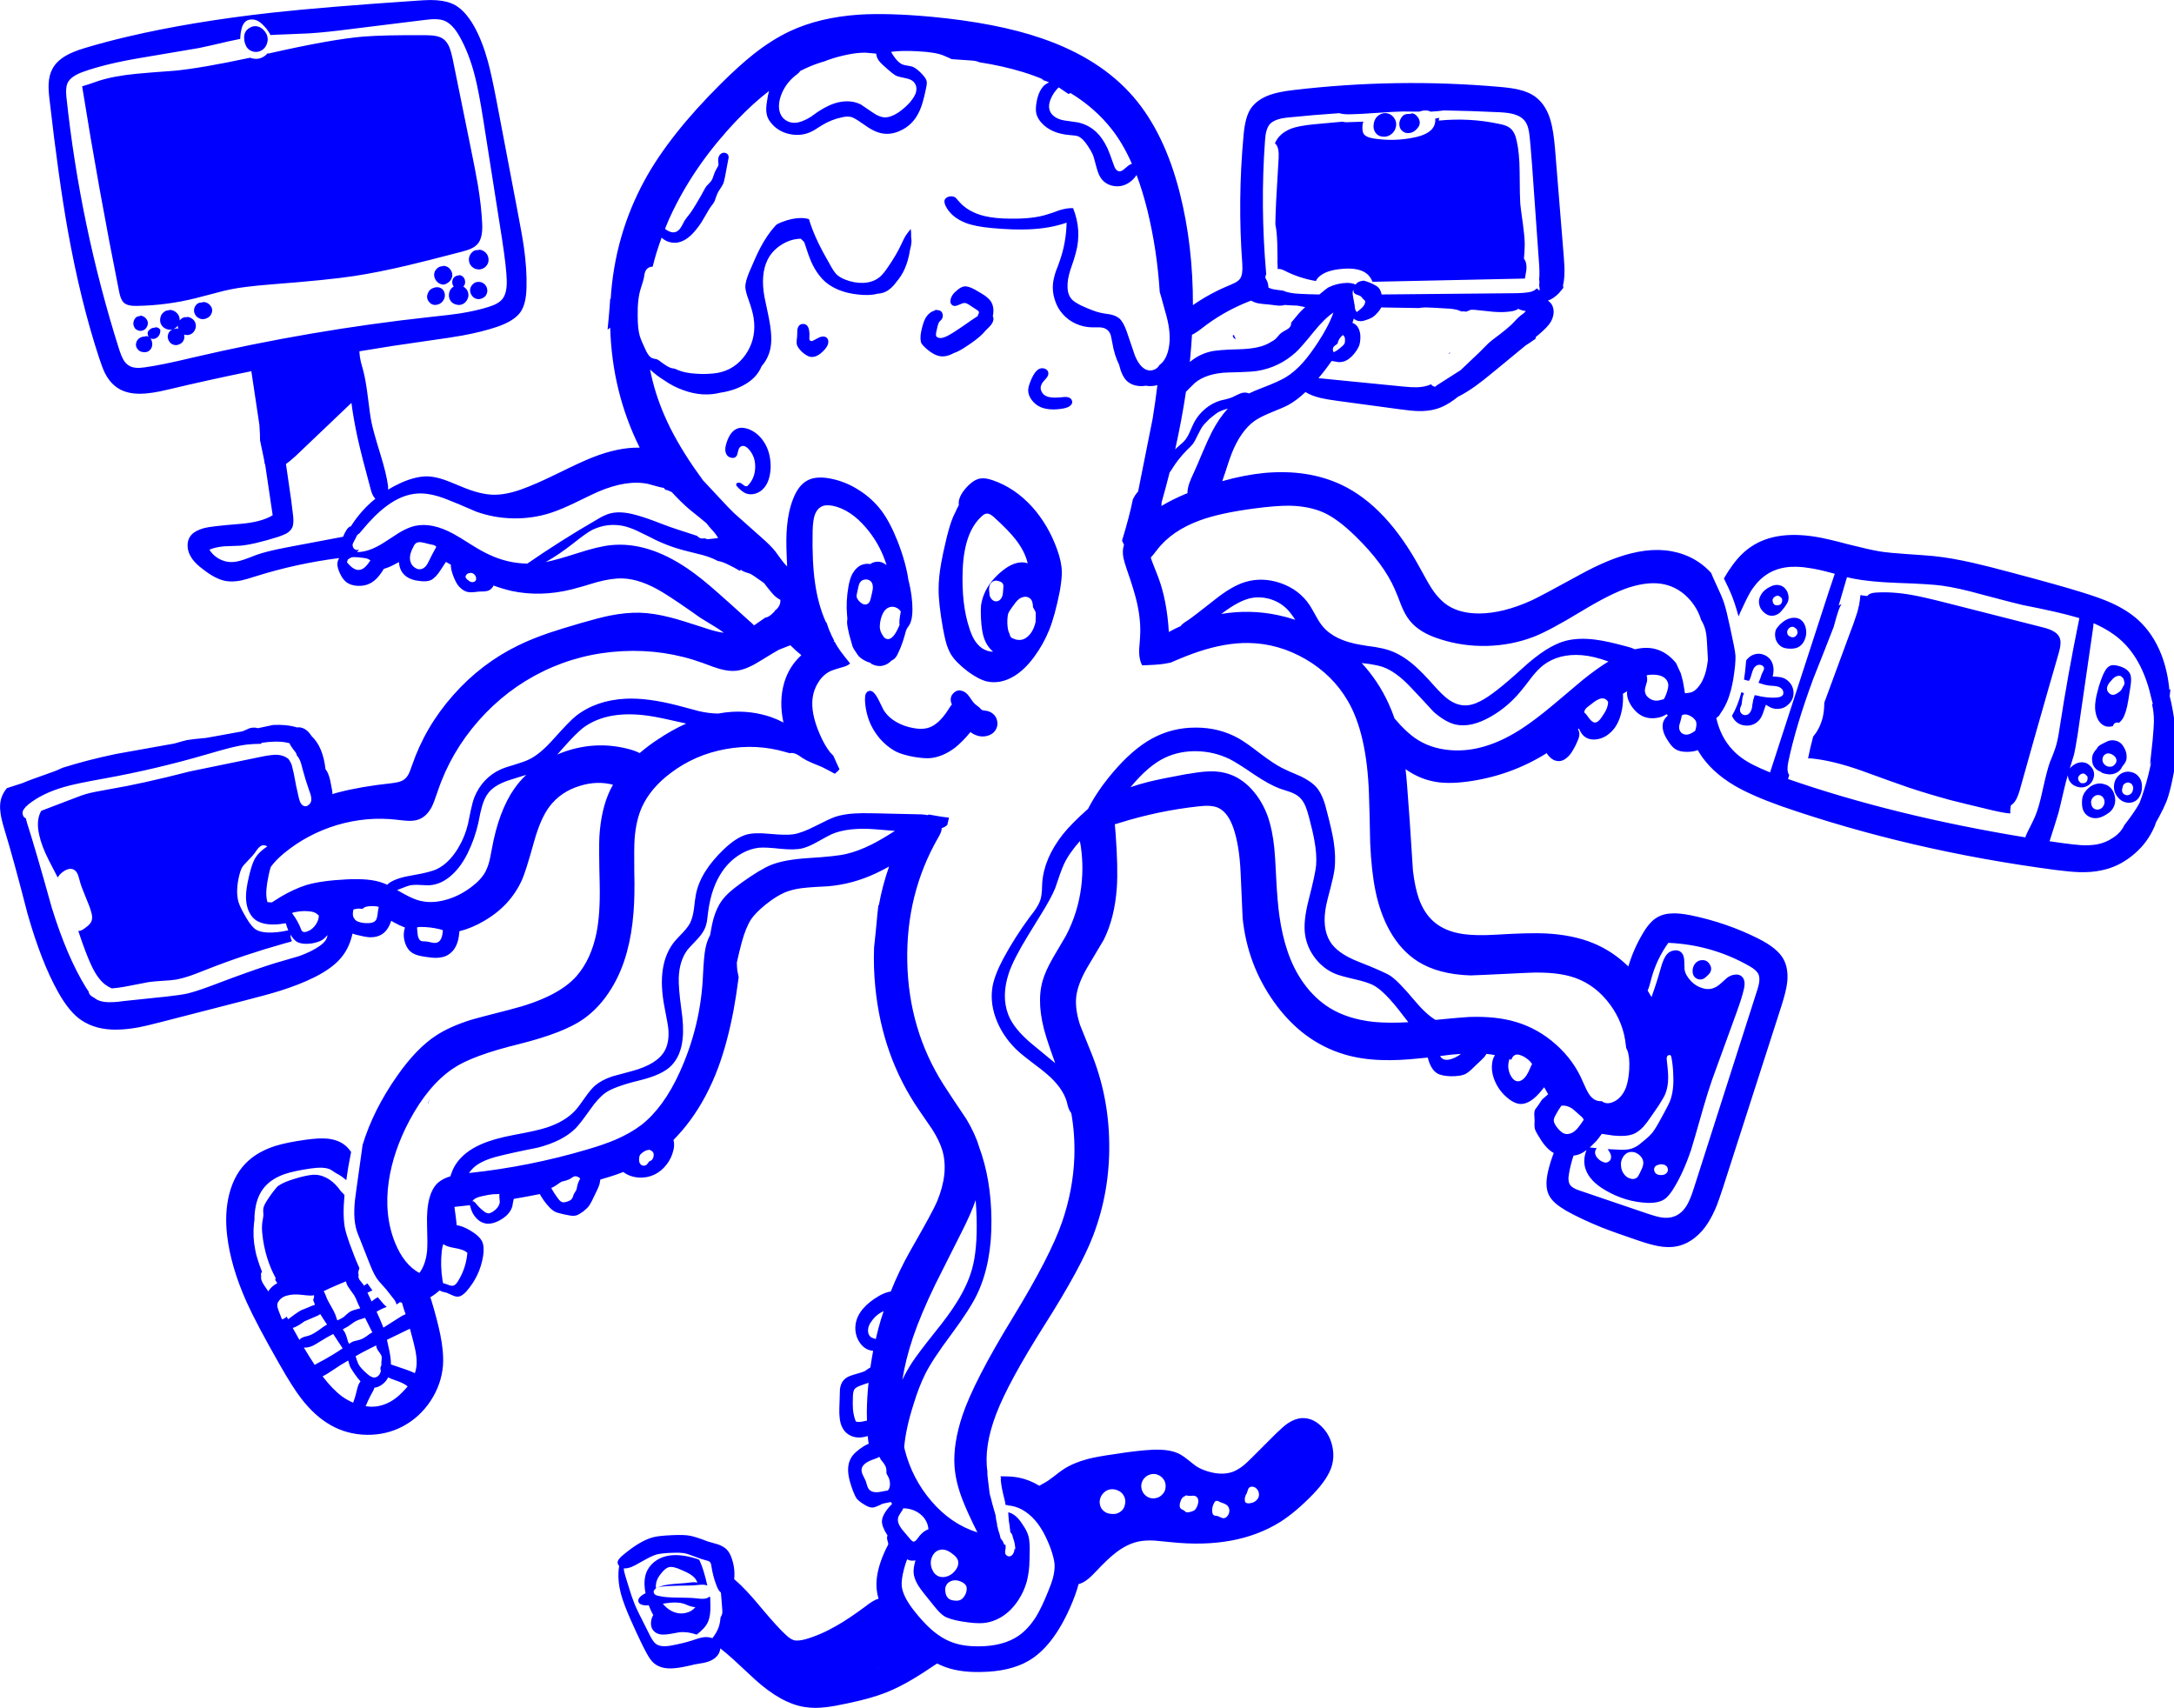 <?xml version="1.0" encoding="utf-8"?>
<svg xmlns="http://www.w3.org/2000/svg" xmlns:xlink="http://www.w3.org/1999/xlink" version="1.1" preserveAspectRatio="none" x="0px" y="0px" width="704px" height="553px" viewBox="0 0 704 553">
<defs>
<g id="Layer0_0_FILL">
<path fill="#0000FF" stroke="none" d="M 569.2 215.35&#xA;Q 569.8 215.15 570.45 215.4 571.15 215.7 571.25 216.3 571.3 216.7 571.05 217.15 570.9 217.45 570.6 218.05 570.4 218.45 570.15 219.35 569.9 220 569.45 221.1 570.1 221.3 570.55 221.45 572 221.95 573.6 222.05 575.65 222.15 576.3 222.55 576.9 222.85 577.3 223.45 577.6 224.15 577.45 224.8 577.2 225.45 576.3 225.7 575.85 225.85 574.85 225.9 571.85 226 568.85 225.2&#xA;L 568.2 225.1&#xA;Q 568.05 225.8 567.7 226.75 567.7 227.05 567.45 228.25 567.4 229.15 567.2 229.7 566.55 231.55 565.15 231.55 564.5 231.6 563.95 231.05 563.45 230.55 563.45 229.9 563.4 229.5 563.65 228.95 564 228.15 564 228 564.2 226.65 564.25 226.05 564.35 225.4 564.75 224.45 564.4 224.3 563.9 224.15 562.75 228.55 560.85 231.8 561.05 232.15 561.25 232.55 562.75 234.85 565.45 234.95 568.2 235.05 569.9 232.9 570.65 231.9 571.3 229.75 571.6 228.95 571.85 228.2 572.75 228.8 573.4 229.1 574.7 229.7 576.25 229.5 577.8 229.3 578.85 228.35 580 227.45 580.55 226 581 224.55 580.65 223.15 580.3 221.7 579.25 220.7 578.15 219.6 576.7 219.3 575.85 219.15 574.1 219.05&#xA;L 574.05 219.05&#xA;Q 574.5 217.1 574.2 215.7 573.75 213.3 571.6 212.2 569.4 211.15 567.25 212.25 566.25 212.8 565.45 213.85 565.4 214.65 565.3 215.6 565.1 217.95 564.75 220.05 564.95 220.1 565.1 220.15 565.6 220.35 566.4 220.45&#xA;L 566.85 219.5&#xA;Q 567.3 217.9 567.6 217.1 568.1 215.7 569.2 215.35&#xA;M 584.65 202.95&#xA;Q 584.25 201.65 583.45 200.95 582.8 200.3 581.75 200.1 580.7 199.95 579.7 200.2 578.05 200.6 576.35 202.25 575.7 202.95 575.15 203.75 574.7 204.85 574.85 206.05 574.95 207.2 575.6 208.15 576.25 209.1 577.25 209.6 578.4 210.1 580.1 210.05 581.7 210 582.6 209.4 583.5 208.8 584 207.95 585.4 205.6 584.65 202.95&#xA;M 579.6 203.2&#xA;Q 580.05 202.95 580.5 202.95 581.15 203.05 581.55 203.55 581.75 203.8 581.8 203.6 582.05 204.25 582.1 204.8 582.05 205.4 581.65 205.8 581.25 206.3 580.65 206.35 580.05 206.4 579.45 206&#xA;L 579.05 205.7 578.85 205.35&#xA;Q 578.6 204.65 578.85 204.1 579 203.8 579.3 203.45&#xA;L 579.6 203.2&#xA;M 576 189.45&#xA;Q 574.7 189.2 573.1 190.05 571.3 190.95 570.4 192.35 569.3 194.05 569.7 195.75 569.9 196.9 570.8 197.9 571.65 198.8 572.65 199.2 574.55 199.8 576.3 198.45 576.65 198.15 577.75 196.8 578.7 195.5 578.95 194.9 579.35 193.8 579.1 192.65 578.85 191.4 578.05 190.55 577.25 189.65 576 189.45&#xA;M 576.85 193.5&#xA;Q 577.2 194.05 577.1 194.65 577 195.35 576.5 195.75 575.9 196.05 575.35 196 574.85 196 574.55 195.75&#xA;L 574.2 195.3&#xA;Q 573.95 194.6 574 194.2 574.05 193.95 574.3 193.6 574.85 193 575.5 192.9 576.4 192.9 576.75 193.6&#xA;L 576.85 193.5&#xA;M 683.75 195.25&#xA;Q 680.1 193.6 674.05 191.75 666.85 189.5 651.55 185.45 643.55 183.3 638.9 182.25 631.85 180.65 626.05 180.05 624 179.85 617.35 179.4 611.95 179.05 608.7 178.55 605.2 177.95 598.3 176.2 591.4 174.35 587.85 173.8 575.05 171.75 567.25 176.9 563.85 179.1 561 183.05 559.7 184.8 558.25 187.3 559.95 190.8 560.45 192 561.7 194.9 563 199.6 563.25 199 563.5 198.4 565.6 193.8 566.9 191.55 569.2 187.95 572 186.1 577.35 182.45 586 183.95 588.6 184.3 593.05 185.5 593.65 185.65 594.15 185.8 593.55 187.5 592.25 191.45&#xA;L 573.2 250.1&#xA;Q 569.95 248.8 567.9 247.75 563.7 245.65 561.15 242.9 557.25 238.85 555.8 232.6 555.8 232.55 555.8 232.5 555.85 232.45 555.9 232.4 556.25 232.1 556.65 231.8 556.85 231.4 557.3 230.75 559.4 227.8 560.5 223.55 561.35 220.4 561.85 215.65 562.05 213.45 562 212.35 561.9 211.15 561.5 209.1&#xA;L 560.25 203.15&#xA;Q 559.1 197.7 558.3 195.25 557.55 193 555.6 188.9 554.7 187 554.1 185.5 550.35 181.4 545.2 179.55 537.65 176.8 528.15 179.2 520.85 181 511.6 186.1 498.55 193.25 495.9 194.45 486.7 198.6 479.05 198.65 473.1 198.65 469.15 196.25 466.3 194.5 463.85 190.9 462.7 189.25 459.95 184.15 449.05 164 434.55 157.05 423.6 151.85 409.4 153.15 402.85 153.8 395.8 155.8 396.25 154.5 396.75 153 398.15 148.6 398.85 146.85 401.75 139.55 406.25 136.3 408.1 135 411.65 133.55 415.8 131.9 417.25 131.1 419.95 129.6 422.75 126.95 424.7 128.15 427.55 128.85 429.45 129.3 433.1 129.8&#xA;L 453.1 132.5&#xA;Q 457.05 133.05 459.1 133.1 462.45 133.2 465 132.45 468.05 131.6 471.2 129.2 471.6 128.9 472.1 128.5 474.9 127.1 477.95 124.9 480.25 123.25 484.4 119.8&#xA;L 494.05 111.85&#xA;Q 494.95 111.3 495.3 111.05 496.15 110.5 497.3 109.65 497.3 109.4 497.3 109.15&#xA;L 498.15 108.45&#xA;Q 501.2 105.9 502.2 104.2 502.95 102.85 503.1 101.4 503.2 99.8 502.5 98.6 502 97.85 501.25 97.35 503.1 96.7 504.85 94.9 505.35 94.35 506.25 93.2 506.2 92.75 506.15 92.4 506.55 90.7 506.6 88.7 506.7 86.7 506.4 83.2&#xA;L 503.55 48.05&#xA;Q 503.05 42.2 502.1 38.95 500.65 34.05 497.45 31.55 495.3 29.85 491.95 29.05 489.75 28.5 485.8 28.15 452.4 25.2 418.95 29.15 414.05 29.7 411.15 30.75 407 32.25 405 35.2 403.2 37.95 402.7 43.8 400.75 64.8 402.3 85.6 402.5 88.9 401.6 90.2 401.1 90.9 400.05 91.5 399.7 91.7 398.2 92.35 391.85 94.95 386.3 98.8 386.35 79.5 382.05 62.5 377.15 43.15 367.1 31.45 356.3 18.9 337.3 12.4 322.8 7.4 301.3 5.4 287.35 4.15 278.05 4.75 265.3 5.65 255.8 10.1 249.95 12.85 243.95 17.6 239.35 21.25 233.5 27.05 216.7 43.75 208.7 58.45 199.05 76.2 197.75 96.8 197.65 96.75 197.6 96.7 197.45 99.2 197.15 102.55 196.95 104.95 196.75 106.75 197.2 106.45 197.6 106.1 198.2 126.95 207.15 144.95 200.25 144.8 191.9 148.1 188.4 149.45 180.4 153.4 173.15 156.95 168.85 158.45 163.85 160.25 159.9 160.2 155.45 160.15 149.25 157.5 145.2 155.8 144 155.4 141 154.35 138.5 154.25 134.8 154.2 130.15 156.2 127.8 157.25 125.7 158.55 125.7 157.95 125.65 157.3 125.15 153.45 123.15 147 120.9 139.7 120.3 136.75 119.85 134.6 119.1 128.4 118.45 123.15 117.65 120.1 117.1 118.15 116.85 117.15 116.45 115.4 116.4 114.1 116.4 113.9 116.4 113.75 127.05 111.95 137.85 110.45 146.4 109.25 149.7 108.65 156.25 107.45 161.2 105.75 166.6 103.85 168.55 101.05 170.4 98.4 170.5 93 170.65 87.35 169.7 80.4 169.1 76.15 167.5 67.9&#xA;L 160.65 31.9&#xA;Q 159.1 23.9 158 19.9 156.2 13.3 153.55 8.55 150.8 3.65 147.45 1.7 145.05 0.35 141.6 0.1 139.35 -0.1 135.35 0.2 104.85 2.25 88.1 4.1 62.05 7 41.4 11.85 34.3 13.5 27.3 15.6 23.55 16.75 21.4 18 18.35 19.75 17 22.25 15.9 24.25 15.75 27.15 15.65 29.1 16.05 32.35 18.95 57.75 21.95 74.6 26.05 97.5 32.1 115.9 33.15 119.15 34.05 120.95 35.4 123.55 37.3 125.05 40.4 127.55 45.4 127.5 48.8 127.5 54.4 126.15 67.8 122.95 81.4 120.2 81.4 120.4 81.45 120.6&#xA;L 84 137.6&#xA;Q 84.25 141.35 84.2 142.2 84.2 142.35 84.2 142.5&#xA;L 84.2 142.55 85.45 148.5&#xA;Q 85.65 149.4 85.7 150.2 85.8 150.25 85.85 150.3&#xA;L 88.3 166.85&#xA;Q 84.6 169.1 77.65 169.65 68.4 170.4 66.3 170.95 62.9 171.85 61.65 173.6 60.7 174.9 60.75 176.7 60.75 178.35 61.6 179.9 62.8 182.25 66.15 184.65 70 187.6 73.2 188.15 75.4 188.5 78.15 187.95 79.75 187.6 83 186.55 96.1 182.45 109.85 180.7 109.25 181.55 109.25 182.8 109.3 183.95 110.05 185.6 111 187.7 112.35 188.65 113.75 189.6 115.85 189.7 118.15 189.8 119.85 188.9 121.35 188.15 122.65 186.55 123.35 185.75 124.3 184.2 126.35 183.6 128.25 182.5 128.65 182.3 129.2 182 129.35 185.05 131.6 186.7 133.2 187.85 135.7 188.1 138.15 188.5 139.6 187.8 141.15 187.05 142.8 184.4&#xA;L 144.4 181.95&#xA;Q 145.2 182.4 146 182.85 145.95 184.15 146.6 186 147.4 188.25 148.3 189.5 149.65 191.25 151.5 191.7 152.2 191.85 153.35 191.75&#xA;L 155.25 191.55&#xA;Q 155.8 191.55 156.95 191.5 157.95 191.4 158.55 191.05 159.45 190.5 159.8 189.6 162.85 190.7 165.65 191.35 175 193.35 185.15 190.85 187.9 190.15 193.3 188.5 198.1 187.2 201.6 187.3 207.6 187.5 214.75 191.9 218.85 194.4 226.8 200.05 228.55 201.15 232.1 203.3 233.35 204.1 234.4 204.9 233.9 204.85 233.4 204.75 231.1 204.35 227.35 203.05 220.15 200.7 217.35 200 211.65 198.5 207.05 198.4 202.7 198.3 197.4 199.35 194 200.05 187.95 201.8 181.45 203.7 177.75 204.95 172.2 206.85 167.9 208.95 155.85 214.8 146.8 225.05 137.7 235.3 133.4 247.9 132.75 249.75 132.4 250.5 131.7 251.9 130.65 252.55 129.6 253.3 126.9 253.6 116.75 254.7 109.7 256.55 108.65 256.8 107.65 257.15 107.65 256.45 107.5 255.65&#xA;L 106.95 252.8&#xA;Q 106.35 250.15 105.4 249.05 104.6 241.8 100.85 238.3 100.8 238.15 100.7 238.05 99.85 236.75 98.65 236.05 97.4 235.35 96.2 235.55 94.4 235 92.25 234.8 90.65 234.65 88.45 234.75 85.95 235.3 83.5 235.8 82.35 235.4 80.85 235.8 80.7 235.85 78.55 236.8 74.3 237.6 70.05 238.35 68.3 238.65 66.65 238.95 62.05 239.35 60.5 239.65 59.75 239.8 56.5 240.75 39.35 243.8 37.5 244.15 28.2 246.1 20.3 248.6 18.2 249.55 17.5 249.8 17.1 249.95 10.65 252.25 8.85 252.9 7.35 253.55&#xA;L 2.25 255.2&#xA;Q 1.15 256.5 0.6 257.95 -0.3 260.3 0.2 263.5 0.45 265.35 1.6 269.15 4.3 277.95 8.9 295.8 13.35 311.5 18.85 321.3 22.5 327.8 26.35 330.35 31.1 333.55 38 333.4 41.15 333.35 44.95 332.65 47.3 332.2 51.75 331.05&#xA;L 78.95 324.05&#xA;Q 86.8 322.05 90.6 320.85 97 318.85 101.8 316.45 108.25 313.25 111.1 309.3 113.25 306.4 114.15 302.3 114.8 302.55 115.65 302.75 118.2 303.4 119.75 303.5 122.05 303.55 123.65 302.55 125.15 301.65 126.15 299.55 126.35 299.1 126.7 298.15 127.1 298.4 127.6 298.7 129.35 299.65 131.15 300.35 130.95 300.9 130.85 301.5 130.55 303.45 131.15 305.2 131.9 307.65 133.75 308.7 134.9 309.4 137.55 309.8 140 310.2 141.4 310.15 143.55 310.1 145 309.25 148.25 307.35 148.7 302.25 148.75 301.9 148.75 301.55 152.9 300.5 156.85 298.15 165.2 293.3 169 285 170.2 282.4 172.9 272.7 175 265.05 177.95 261.15 181.65 256.3 187.85 254.45 193.35 252.75 198.5 254.1 198 255 197.55 255.9 194.65 262 194.1 270.85 193.9 274.3 194.2 286.5 194.4 295.9 193.15 302.15 191.4 310.6 186.8 315.95 180.75 322.95 165.2 326.9 154.25 329.7 152.8 330.15 145.85 332.3 141.3 335.25 134.9 339.4 128.7 348.25 120.85 359.4 117.4 370.8 117.35 371.15 117.3 371.6&#xA;L 115.4 385.2&#xA;Q 114.8 389.15 114.75 391.4 114.6 394.85 115.25 397.55 115.7 399.3 116.65 401.45&#xA;L 119.9 409.7&#xA;Q 120 410 120.15 410.3 120.35 410.6 120.4 410.9 121.25 412.8 121.85 413.7 122 413.9 122.15 414.15&#xA;L 122.2 414.2&#xA;Q 122.65 414.85 123.4 415.65 123.95 416.3 125.05 417.5 125.45 417.95 127.6 420.75 128.35 421.75 128.35 422.4 128.9 422.15 129.3 421.8 129.4 421.75 129.45 421.65 129.8 421.75 130.15 421.8 130.4 422.75 130.8 423.95 131.05 424.75 131.35 425.55 130.65 425.8 129.75 426.35&#xA;L 125.5 429.05&#xA;Q 124.75 429.55 124.15 429.9 123.95 429.45 123.8 429 123.1 427.25 121.95 424.75 123.9 423.6 125.25 423.2 124.65 422.75 124 422 123.1 421 122.35 420.05 121.55 420.45 120.8 421.05 120.6 421.2 120.35 421.45 119.3 419.3 119.05 418.7 119 418.65 119 418.6 119.1 418.5 119.25 418.45&#xA;L 120.25 418&#xA;Q 120.4 417.9 120.6 417.85 119.7 416.65 119 415.6 118.5 415.8 117.9 416.35 117.7 415.95 117.5 415.75 116.35 414.35 116.25 414.15 116.1 413.6 116 413.2&#xA;L 116.2 413.1&#xA;Q 116.15 413.05 116.15 413 116.05 412.75 116.05 412.3 116 411.6 116.35 410.75 116.35 410.7 116.4 410.65 114.85 407.25 113.15 402.5 112.1 399.5 111.8 398.15 110.9 394.2 111.55 386.95 110.9 386.2 110.4 385.75 110.3 385.65 110.25 385.55 108.7 383.35 106.75 382 104.5 380.5 102.15 380.4 100.65 380.3 97.3 381.15 93.3 382.25 91.45 383.2 90.7 383.55 89.85 384.2 89.75 384.25 89.7 384.35 87.85 386.5 86.2 389.15 85.35 390.55 85.25 391.5 85.2 392.1 85.3 393.4 85.3 393.9 84.95 395.75 84.75 397.3 84.9 399.1 85.3 403.45 86.55 407.4 87.6 410.75 89.25 413.8 89.2 414.1 89.15 414.45&#xA;L 89.15 414.5&#xA;Q 89.45 415 89.8 415.5 87.95 416.45 86.85 418.15 86.75 418 86.7 417.9 85.5 416.2 85 415.3 84.65 414.6 84.55 414.05 84.55 413.9 84.55 413.8 84.6 413.05 84.5 412.5 84.5 412.45 84.55 412.35 84.65 412.05 84.85 411.8&#xA;L 84.75 411.55&#xA;Q 83.9 409.4 83.5 408 82.9 406.3 82.6 404.45 81.8 400.4 82.25 396.1 82.25 395.85 82.4 395.1 82.4 394.6 82.4 394.1 82.65 388.35 85.2 384.95 87.5 381.85 92.1 380.2 95.15 379.15 100.7 378.35 102.95 378.05 104.15 378.1 105.45 378.15 106.5 378.5 106.6 378.5 106.7 378.55 106.85 378.6 107.4 378.95 107.6 379.05 107.8 379.2 107.9 379.25 108 379.35 108.45 379.7 109.95 380.5 110.85 381.05 112.15 382.15 112.75 377.6 113.7 373 112.95 371.95 112.15 371.2 109.85 369.1 106.05 368.7 103.3 368.45 99.05 369.05 92.9 369.9 89.2 371.05 83.9 372.75 80.55 375.75 75.95 379.8 74.2 386.8 72.7 392.85 73.55 400.05 74.7 410.05 79.85 421.6 83.05 428.7 90.5 441.75 94.7 449.15 97.55 452.85 102 458.6 107.05 461.45 112.4 464.5 118.75 464.6 125.15 464.7 130.55 461.8 135.95 458.9 139.45 453.6 142.95 448.25 143.45 442.15 143.75 437.85 142.55 432 141.55 427.2 139.7 421.1 139.55 420.55 139.35 420.05 140.25 419.55 141.15 418.85 141.8 418.35 142.35 417.85 142.5 417.9 142.65 418 143.3 418.35 144.65 418.6 144.8 418.65 146.55 419.45 147.65 419.95 148.45 419.85 149.55 419.75 151 418.2 155.4 413.2 156.45 406.7 156.9 403.75 156.15 402.05 155.25 400.2 152.3 398.45 149.85 397 148 396.75 147.95 396.75 147.9 396.75 147.65 394.2 147.15 390.8 149.7 390.55 152.2 390.25 152.2 390.45 152.3 390.7 152.8 392.9 154.2 394.4 155.75 396.1 157.9 396.25 159.5 396.3 161.45 395.35 165.05 393.5 165.9 390.65 166.15 389.05 166.35 388.3 166.35 388.25 166.4 388.2 170.6 387.5 174.8 386.65 176 388.85 177.75 390.75 178.8 391.9 179.8 392.4 180.5 392.75 182.55 393.2 184.15 393.55 184.6 393.6 185.75 393.8 186.65 393.55 187.45 393.3 188.85 392.3 190.3 391.1 190.7 390.5 190.95 390.2 191.65 388.9&#xA;L 193.25 385.6&#xA;Q 193.9 384.25 194.15 383.4&#xA;L 194.4 381.95&#xA;Q 197.35 381.1 199.55 380.35 200.7 379.95 201.85 379.5 201.95 379.6 202.1 379.7 204.2 381.15 206.95 381.3 209.6 381.45 211.9 380.35 214.2 379.25 215.85 377.1 217.45 375.05 218.05 372.5 218.45 371 218.2 369.7 218.15 369.4 218.1 369.1 220.9 366.3 223.45 362.85 228.95 355.4 232.55 345.75 235.55 337.65 237.55 327.1 238.35 322.85 239.2 316.45 238.9 315.05 238.75 314.15 238.65 313.25 238.6 311.7 239.3 308.5 240.15 305.3 241.5 300.3 243.25 297.65 244.6 295.65 247.8 293 251.85 289.75 255.15 288.6 257.7 287.7 261.45 287.4 263.6 287.2 267.95 287 276 286.35 283.5 282.85 285.75 281.8 287.9 280.6 285.75 286.75 284.6 293.1 284.5 293.1 284.45 293.1 284.3 294.3 284.15 295.75&#xA;L 283.6 301.55&#xA;Q 283.3 304.35 283.05 306.8 282.8 313.15 283.45 319.65 285.65 342.05 297.6 359.45 299.05 361.6 301.95 365.8 304.3 369.55 305.2 372.65 307.25 379.95 303.4 389.15 302.15 392.15 294.9 404.8 291.2 411.3 288.45 418.2 286.9 418.4 284.85 419.5 278 423.45 277.1 428.6 276.65 431.4 277.9 433.9 278.9 435.85 280.6 436.8 281.7 437.35 282.75 437.4 282.25 440.05 281.85 442.8 281.65 442.9 281.4 443.05 280.25 443.85 280.1 443.95 279.45 444.3 276.4 445.15 274.1 445.8 273.15 446.95 272.25 448 272 449.8 271.95 450.2 271.9 453 271.9 453.05 271.8 456.05 271.75 457.85 271.9 459.05 272.25 462.7 274.55 464.35 277.15 466.2 281 465 281.1 466.25 281.3 467.5 280.55 467.8 279.7 468.3 276.6 470.3 275.65 472 274.3 474.25 274.75 477.45 274.95 479.35 276.25 482.85 276.95 484.65 277.5 485.35 278.2 486.15 279.8 487.15 281.5 488.2 282.45 488.15 283.15 488.15 284.15 487.7 285.5 487.05 285.75 486.95 286.2 486.8 287.35 486.6 288 486.45 288.45 486.35 288.65 486.65 288.9 486.95 288.7 487.15 288.5 487.35 285.7 490.35 285.6 492.5 285.5 494.25 287.4 497.2 287.3 497.45 287.25 497.75 287.2 498.15 287.35 498.7 287.4 499 287.6 499.65&#xA;L 287.65 500.1&#xA;Q 286.1 502.95 285.05 506.1 283.5 510.85 283.9 514.7 284.05 516.2 284.5 517.7 284.05 517.8 283.6 518 282.25 518.6 280.35 520.1 275.05 524.05 270.95 526.4 265.65 529.45 260.65 530.85 258.2 531.45 257.05 531.1 255.95 530.75 254.55 529.45 251.8 526.95 246.4 520.5 241.4 514.45 238.1 511.65 237.9 511.5 237.75 511.35 238.1 508 237 504.75 236.4 502.85 235.35 501.75 234.35 500.75 232.55 500.1 230.35 499.5 229.25 499.15 225.5 497.7 223.55 497.3 221.6 496.9 217.55 497.1 213.3 497.3 211.6 497.75 207.2 498.85 201.2 504 200.1 505.1 200 505.75 199.95 506.4 200.45 507&#xA;L 200.5 507.05&#xA;Q 199.8 511.45 201.15 516.35 202 519.45 204.25 524.55 207.85 532.6 209.5 535.5 210.6 537.55 211.75 538.55 214.15 540.55 218.2 540.2 220.5 540.05 224.95 538.95 225.9 538.8 227.85 538.45 229.5 538.1 230.6 537.5 232 536.75 232.75 535.45 233.2 534.55 233.25 533.75 235.25 535.3 237.55 537.4 239.85 539.5 244.45 543.8 253.05 551.6 260.6 552.75 263.7 553.25 267.45 552.8 270.1 552.5 274.25 551.6 282.2 549.95 287.05 548 291.2 546.35 295.95 543.5 298.65 541.9 303.45 538.65 304.15 539 304.85 539.3 310.1 541.6 317.75 541.4 327.1 541.25 333.05 537.8 340.85 533.3 346.5 520.6 348.4 516.25 349.25 513.05 349.25 513 349.3 512.95 350 512.75 350.7 512.4 352.4 511.55 354.8 508.95 358.7 504.8 361.1 502.95 364.9 499.95 368.7 499.15 370.9 498.7 373.85 498.85 374.55 498.9 379.05 499.35 400.45 501.65 414.6 492.8 419.5 489.7 425.15 483.9 430.1 478.75 431.3 474.6 432.15 471.55 431.45 468.35 430.75 465.1 428.7 462.7 425.5 459 421.55 459.2 419.3 459.35 417 460.9 415.55 461.9 413.15 464.25&#xA;L 405.5 471.9&#xA;Q 403.7 473.7 402.65 474.55 400.95 475.9 399.3 476.55 396.15 477.7 392.25 476.75 389.45 476.1 387.4 474.8 386.75 474.35 384.9 472.85 383.35 471.6 382.3 471 379.05 469.15 373.1 469.45 368.5 469.65 360.65 470.9 355.25 471.65 352.2 472.45 347.65 473.65 344.4 475.75 343.6 476.25 341.3 478.05 339.4 479.55 338.15 480.2 337.6 480.5 336.55 481.1 333.4 479.15 329.85 478.45 327.6 478 324 478.05 324 478.1 324 478.15 324.15 478.5 324.2 478.8 324.1 478.85 324.05 478.9 324.15 480.15 324.4 481.7&#xA;L 324.85 483.75&#xA;Q 325.05 484.65 325.5 486.45&#xA;L 325.6 487.3&#xA;Q 325.9 487.35 326.25 487.35&#xA;L 326.3 487.45&#xA;Q 331.2 487.8 335.15 492.25 338.05 495.55 340.2 501.35 341.35 504.55 341.5 506.55 341.6 508.6 340.95 511.05 340.5 512.7 339.4 515.35 337.35 520.45 335.6 523.35 333.05 527.45 329.8 529.7 324.8 533.1 316.75 533.1 311.9 533.1 308.5 531.85 304.95 530.6 301.55 527.6 298.95 525.3 295.95 521.5 292.35 516.9 292 513.55 291.85 511.55 292.7 508.2 293.15 506.45 293.75 504.9 294.45 505.3 295.2 505.35 295.8 505.4 296.45 505.25 295.75 507.7 295.85 509.25 296 511.1 297.15 513.05 297.85 514.3 299.55 516.4&#xA;L 302.45 520&#xA;Q 304.35 522.4 305.65 523.25 307.25 524.3 311.2 525 316 525.8 318.5 525.55 320.65 525.35 322.75 524.4 326.85 522.55 329.75 518.15 331.5 515.5 332.4 512.45 333.05 510.15 333.3 507.2 333.4 505.65 333.45 501.85 333.45 498.85 333.05 497.45 332.55 495.65 331.15 493.65 329.85 491.6 328.6 490.7 327.55 489.9 326.5 489.7 326.5 490.15 326.55 490.7 326.65 492.65 326.9 493.8 327.15 495.65 327.15 495.85 327.15 496 327.15 496.15 327.45 496.35 327.7 496.8 327.85 497.1 328.1 498.15 328.7 499.65 328.8 501.75 328.65 501.55 328.55 501.45 328.5 502.3 328.2 502.9 327.8 503.65 327.3 503.85 326.8 504.1 326.3 503.85 325.75 503.6 325.55 503.1 325.45 502.75 325.5 502.15 325.65 501.5 325.65 501.15 325.7 500.85 325.6 500.2 325.4 500.2 325.2 500.2 324.8 498.95 324.05 498.2 323.75 496.8 323.3 495.55&#xA;L 323.25 495.4 323.05 494.45&#xA;Q 323 494.25 322.9 494.1 322.85 494 322.8 493.9 322.85 493.9 322.95 493.9&#xA;L 322.7 492.65&#xA;Q 322.45 491.65 322.45 490.85 321.4 487.25 321.35 487&#xA;L 320.9 485.2&#xA;Q 320.55 484.05 320.45 483.45&#xA;L 319.8 478.05&#xA;Q 319.7 477.15 319.75 476.45 318.55 468.45 322.6 457.85 326.5 447.6 338.25 429.05 350.05 410.45 353.95 400.2 359.4 385.95 359.2 370.35 359.05 354.75 353.25 340.6 350.05 332.7 349.75 331.9 348.1 326.8 348.5 322.85 348.95 318.7 352.05 313.35 353.8 310.35 357.4 304.35 360.95 297.3 361.65 287.5 362.1 281.1 361.25 269.7 361.1 268.1 361 266.9 361.7 266.75 362.55 266.45 375.2 262.5 388.15 261.1 392.3 260.6 394.45 261.55 397.7 263.05 399.45 268.25 401.35 273.8 401.75 282.6 402 287.5 402.4 297.3 403.95 312.4 412.6 324.5 421.75 337.35 435.3 341.4 440.75 343.05 447.4 343.25 452.75 343.45 459.75 342.7 460.85 342.6 462.35 342.45 462.45 342.9 462.65 343.5 463.6 346.45 465.4 347.55 466.8 348.4 469.9 348.5 473.15 348.5 474.6 347.75 475.4 347.3 476.4 346.4 476.95 345.9 478 344.85 478.55 344.3 479.7 343.25 480.7 342.35 481.2 341.5 481.25 341.35 481.35 341.25 482.75 341.4 484.1 341.65 483.4 342.75 483.2 344.2 482.85 346.55 483.7 349.05 485.15 353.3 488.85 356.05 490.5 357.25 492 357.45 494.25 357.7 496.75 355.65 498.2 354.45 500.05 352.05 500.65 353.05 501.35 354.35 501.3 354.35 501.25 354.4 499.5 355.9 499.35 356.05 498.65 357.15 498.3 357.65&#xA;L 497.1 359.3&#xA;Q 496.8 360 496.85 361 496.9 361.6 496.95 362.75 496.95 363 496.9 364.1 496.9 364.9 497 365.4 497.15 366.05 497.9 367.35 499.3 369.75 500.3 370.9 501.65 372.55 503.15 373.35 502.05 376.15 501.35 379.1 500.2 383.9 501.45 386.7 502.15 388.3 503.85 389.75 504.95 390.7 507.1 392 512.1 394.8 518.55 397.4 523.1 399.2 530.55 401.7 534.55 403.05 536.75 403.45 540.25 404.15 543.05 403.55 546.05 402.95 548.75 400.85 551.25 398.9 553.05 396.05 554.6 393.65 555.95 390.3 556.75 388.25 558.05 384.25&#xA;L 576.9 325.65&#xA;Q 578.45 320.8 578.75 318 579.2 313.65 577.55 310.6 575.65 307.05 569.35 303.9 559.1 298.75 547.4 296.35 544.05 295.7 541.8 295.75 538.7 295.8 536.55 297.1 534.2 298.5 532.05 302.15 528.95 307.35 527.3 312.95 522.2 307.95 515.8 305.35 509.3 302.7 500.5 302.25 495.2 302 484.65 302.65 477.8 303.05 473.8 302.45 467.9 301.6 464.3 298.45 461.15 295.7 459.45 290.95 458.2 287.35 457.55 281.95 456.4 263.45 455.65 254.3 455.45 251.6 455.15 249.05 459.2 251.95 463.8 252.95 468.35 254 475.1 253.1 489.1 251.25 500.9 243.85 501 244.15 501.25 244.45 502.55 246.1 503.95 246.35 505.7 246.8 507.4 245.35 508.55 244.45 509.65 242.4 510.3 241.3 510.7 240.25 511.45 238.75 511.45 237.65 511.4 236.85 511 236.1 511.15 236 511.3 235.9 512.1 237.75 513.1 238.5 514.8 239.8 517.4 239.35 520.5 238.75 522.8 235.8 524.55 233.4 525.25 229.75 525.7 227.25 525.55 224.65 526.2 224.2 526.9 223.85 526.85 224.5 526.9 225 527 226.3 527.9 227.95 529.1 230.05 530.8 231.25 533.15 232.9 536.25 232.5 538.25 232.25 539.7 231.25 539.9 231.5 540.1 231.75&#xA;L 540 231.8&#xA;Q 539.45 232.25 539.2 232.65 538.05 234.2 538.55 236.45 538.85 238 540.25 240.05 541.4 241.85 542.5 242.55 543.85 243.45 546.1 243.45 548.15 243.5 549.8 242.9 550 243.25 550.2 243.6 554 249.85 561.8 254.45 567.3 257.65 576.85 261.05 618.55 275.5 665.65 281.7 670.35 282.3 673.15 282.4 677.3 282.55 680.6 281.8 685.85 280.75 690.3 277.2 694.7 273.75 697.1 268.9 697.85 267.45 698.2 266.2&#xA;L 698.25 266.15&#xA;Q 698.7 265.3 699.25 264.35 700.75 261.55 701.55 259.55 702.65 256.75 703.7 251.4 704.3 248.45 704.45 246.8 705.45 238.65 703.1 227.5 702.85 226.35 702.6 225.4 702.75 224.2 702.85 223.15 702.65 223.3 702.5 223.4 701.95 217.25 699.9 211.95 697.2 205.1 692.35 200.7 688.9 197.6 683.75 195.25&#xA;M 696.7 226.25&#xA;Q 696.9 227.15 697.15 227.85 697 227.95 696.9 228.1 697.5 230.5 697.5 233.65 697.45 235.5 697.1 239.5&#xA;L 696.35 246.45&#xA;Q 696.3 247 696.25 247.55 696.45 247.05 696.65 246.55 695.75 251.35 694.2 256.1 693.55 258.2 692.8 260.1 691.05 263.2 688.1 266.95 688 267.1 687.9 267.2 687.85 267.3 687.85 267.35 686.65 269.75 684.2 271.3 681.95 272.85 679.15 273.4 676.65 273.85 673.7 273.65 671.65 273.5 668.25 273.05 665.95 272.75 663.7 272.4 665.75 266.05 666.6 263.15 667.05 261.45 668.25 256.25 668.95 253.15 669.6 251.05 669.65 251.75 670 252.6 670.85 254.2 672.5 254.7 673.6 255.1 674.8 254.9 675.9 254.65 676.7 253.95 677.55 253.2 677.9 252.05 678.3 250.9 678 249.8 677.7 248.75 676.8 247.95 676 247.1 674.9 246.9 672.9 246.55 671.05 248.05 670.55 248.45 670.25 248.85 671.15 245.9 671.65 244.25 672.05 242.5 672.8 237.85&#xA;L 677.7 204.05&#xA;Q 677.9 202.7 677.95 201.8 683.7 204.3 687.4 207.85 694.05 214.25 696.7 226.25&#xA;M 673.35 200.15&#xA;Q 673.25 200.5 673.2 200.95 669.65 218.25 666.95 235.8 666.35 240 665.55 242.3 665.05 243.85 663.8 246.85 662.9 249.35 661.5 255.65 660.3 261.4 659 264.4 658.55 265.45 657.55 267.45 656.5 269.5 656.05 270.55 655.9 270.85 655.9 271.15 613.45 264.2 579 252.25 579.15 251.85 579.25 251.5 579.35 251.15 579.4 250.9 579.3 250.8 579.2 250.65 578.55 249.4 579.1 246.7 581.55 235 587.2 219.75 591.05 210.1 593.8 203&#xA;L 594.7 199.75&#xA;Q 595.45 197.2 595.95 196.3 596.15 195.95 596.3 195.6 595.85 195.75 595.4 196.1&#xA;L 598.1 186.9&#xA;Q 599.35 187.15 600.1 187.35 605.35 188.4 614.45 188.75 625 189.1 628.9 189.65 634.05 190.35 641.95 192.55 652.9 195.45 654.95 195.9 666.7 198.2 672.3 199.85 672.85 200 673.35 200.15&#xA;M 675.8 251.1&#xA;Q 676.1 251.65 676 252.25 675.95 252.95 675.45 253.35 674.85 253.7 674.3 253.6 673.8 253.65 673.55 253.3&#xA;L 673.15 252.85&#xA;Q 672.9 252.25 672.95 251.8 673 251.55 673.25 251.2 673.75 250.6 674.45 250.45 675.35 250.5 675.65 251.2&#xA;L 675.8 251.1&#xA;M 493.95 39.4&#xA;Q 495.05 40.95 495.35 44.35 495.55 45.95 496.15 53.8&#xA;L 498.45 86.2&#xA;Q 498.55 88.25 498.5 89.1 498.5 89.8 498.4 90.4 498.45 90.75 498.5 91.2 498.5 91.25 498.5 91.65 498.35 92.3 498.5 92.95 498.5 93.05 498.55 93.25 498.55 93.6 498.6 93.95 498.5 93.95 498.4 94 498.05 93.65 497.65 93.4 497.5 93.55 497.35 93.65 496.6 94.3 495.45 94.55 493.4 94.95 490 94.95&#xA;L 447.4 95.35&#xA;Q 447.1 93.85 446.35 93.1 445.9 92.65 445.3 92.35 443.3 91.25 441.45 90.85&#xA;L 441.2 90.95&#xA;Q 440 91.05 439.2 91.85 439.05 92 438.95 92.15 437.9 91.6 436.15 91.6 432.95 91.7 430.3 93 430.2 93.05 430.1 93.1 429.3 93.65 428.4 94.4 427.8 94.9 427.25 95.35 423.65 95.3 421.05 95.15 417.4 95 415.45 94.1 414.4 94 413.15 93.8 411.6 93.6 410.75 93.1 410.75 92.55 410.6 91.9 410.4 91 409.75 89.95 409.75 89.85 409.75 89.75 409.85 89.15 410.05 88.7 410 88.5 410 88.35 408.1 66.65 409.65 45.45 409.85 41.8 411.2 40.2 412.8 38.45 417.1 38.05 425.4 37.2 433.7 36.65 435.1 37.1 437.6 37 440.25 36.95 445.95 36.55 451.4 36.15 454.25 36.1 456.1 36.1 459.6 36.15 459.65 36.1 459.7 36.1 461.85 35.4 463.25 36.15 465.3 36.05 466.85 35.85 467.2 35.8 467.55 35.75 476.6 35.9 485.7 36.35 488.6 36.5 490.3 37 492.75 37.7 493.95 39.4&#xA;M 490.85 103.65&#xA;Q 489.85 104.75 489.3 105.25 488.1 106.4 485.75 108.2 483.1 110.15 482.1 111.05&#xA;L 479 114.15&#xA;Q 478.1 115.05 474.95 118&#xA;L 473 119.85 465.4 124.7&#xA;Q 465 125 464.7 125.25 464.45 125.2 464.25 125.1 463.7 124.9 463.45 124.45&#xA;L 463.4 124.45&#xA;Q 461.5 125.3 458.9 125.4 457.2 125.45 454.25 125.15&#xA;L 426.95 122.45&#xA;Q 429.2 119.8 431.2 116.9 431.4 116.9 431.7 116.95 433.3 117.25 433.4 117.25 435.4 117.35 437.05 116 438.4 114.95 439.6 113&#xA;L 440.15 111.9 440.4 110.85&#xA;Q 440.75 108.5 440.2 107 439.55 105.1 437.95 104.55 438.2 103.8 438.4 103.15 438.55 103.3 438.75 103.45 439.5 104 440.7 104 441.6 103.95 442.75 103.5 443.8 103.15 444.5 102.7 445.15 102.3 446 101.35 446.9 100.35 447.15 99.75 447.2 99.65 447.25 99.55&#xA;L 459.55 99.75&#xA;Q 460.35 99.55 461.75 99.55 464 99.6 468.6 99.9 470.75 100 472.1 100.4 472.8 100.65 473.25 100.85 473.85 100.8 474.45 100.8 474.4 100.9 474.35 101 475 100.9 476.2 100.35 476.25 100.35 476.35 100.3 477.15 100.25 478.25 100.4 480 100.55 483.5 100.95 486.55 101.2 488.7 100.9 490.55 100.75 491.7 100 492.55 100.5 493.95 100.7 494.05 100.7 494.1 100.75 493.85 101.05 493.4 101.45 492.75 101.9 492.45 102.15 491.75 102.7 490.85 103.65&#xA;M 527.45 190.25&#xA;Q 534.15 188.1 539.1 189.25 543.85 190.35 547.3 194.3 549.8 197.2 550.85 200.7 551.05 201.05 551.3 201.5 552.2 203.2 552.5 205.2 552.65 206.05 552.75 207.75&#xA;L 553.05 213.2&#xA;Q 553.05 213.5 553.05 213.85 552.9 215 552.75 215.8 552.3 218.3 551.4 220.15 551 221.1 550.3 222 549.15 223.6 547.9 224.1 547.4 224.3 546.4 224.4 546 224.45 545.65 224.5 545.5 223.9 545.4 223 545.35 222.75 544.95 220.5 544.4 218.35 544.3 218.05&#xA;L 542.75 214.7&#xA;Q 539.75 211.05 535.85 210.1 532.95 209.4 529.45 210.25 528.3 209.7 526.65 209.3 520.35 207.6 516.85 207.15 511.3 206.4 507 207.5 501 209.05 492.95 216.45 483.7 224.9 479.45 227 476.5 228.55 474.1 228.4 471.5 228.3 468.85 226.35 467.1 225.05 464.55 222.2 460.5 217.6 457.85 215.35 453.85 211.9 449.8 210.55 448 209.95 445.3 209.5 442.2 209.1 440.65 208.8 432.15 207.4 428.35 202.85 427.35 201.7 426.15 199.5 424.6 196.7 424.1 195.95 420.75 190.95 414.8 188.85 408.8 186.75 403.1 188.5 398.9 189.8 393.55 194.05 385.95 200.05 384.6 200.9 382.85 201.95 382.3 202.75 380.35 203.6 378.5 204.65 377.9 194.4 375.05 186.85 374 184.25 373.5 182.9 373 181.65 372.65 180.55 373.55 179.55 374.65 178.1 379.45 171.8 388.7 168.45 395.15 166.1 406.15 164.65 413.4 163.7 417.65 163.75 424.05 163.9 428.7 166 433.05 167.95 438.7 173.4 448.2 182.6 451.8 191.1 452.55 192.8 453.85 196.25 455.1 199.25 456.55 201 459.7 204.95 466.45 207 473.75 209.35 481.6 209.15 489.45 208.95 496.65 206.2 501.7 204.25 512 198 521.65 192.15 527.45 190.25&#xA;M 405.2 97.35&#xA;Q 405.65 97.65 406.2 97.85 407.15 98.25 408.7 98.4 409.6 98.5 411.3 98.65 412.1 98.75 413.75 98.95 415.05 99.05 416 98.75 416.35 98.8 416.8 98.8 417.85 98.9 420 98.95 420.8 99.05 422.35 99.4 422.5 99.45 422.65 99.45 421.4 100.6 420.55 101.55 419.15 103.2 418.1 104.5 418.15 104.85 418.05 105.2 417.85 106.05 416.75 106.7 415.4 107.4 414.85 107.85 414.5 108.1 414.05 108.65 413.5 109.3 413.35 109.45 412.65 110.2 411.6 110.7 410.9 111.15 410.25 111.45 407.1 112.95 401.15 113.1 394.2 113.25 391.75 113.9 388.35 114.75 385.5 117.05 385.4 117.15 385.3 117.25 385.35 116.4 385.45 115.55 385.8 111.95 386 108.4 387.35 107.75 388.95 106.5 395.95 100.95 404.45 97.6 404.85 97.45 405.2 97.35&#xA;M 342.65 28.45&#xA;Q 342.75 28.35 342.85 28.3&#xA;L 345.95 30.4&#xA;Q 346.2 30.35 346.45 30.25 346.55 30.2 346.7 30.15 354.65 35 360.05 41.9 363.7 46.55 366.55 53.05 365.75 53.25 364.95 54 363.9 54.9 363.6 55.1 362.8 55.65 362.1 55.4 361.2 55.05 360.7 53.5 359.3 49.45 358.5 47.75 357 44.65 355.05 42.8 352.6 40.45 349.15 39.65 348.35 39.5 346.4 39.25 344.65 39.05 343.7 38.8 342.25 38.4 341.2 37.55 340.05 36.6 339.8 35.3 339.5 34.1 340.15 32.3 341 30.15 342.65 28.45&#xA;M 338.05 25.8&#xA;Q 337.65 25.75 337.3 25.8 338.65 26.2 339.7 26.65 338.75 27.15 338.2 27.6 336.35 29.35 335.7 32.9 335.25 35.3 335.6 36.85 336.05 38.45 337.25 39.75 340.45 43.3 346.6 43.75 348.35 43.85 349.15 44.15 350.6 44.75 352.2 47.15 353.35 48.85 353.85 50 354.2 50.75 355.1 54.3 355.8 56.95 356.95 58.25 358.1 59.55 359.85 60.05 361.6 60.55 363.35 60.15 365 59.75 366.4 58.55 367.4 57.7 368.05 56.65 370 61.85 371.55 68.05 374.7 80.95 375.55 94.55 375.75 95.25 376 96.05&#xA;L 377.25 100.6&#xA;Q 378.25 103.95 378.55 106.3 378.95 109.05 378.65 111.6 378.1 115.85 376 117.75 375.7 118.05 375.4 118.25 375.05 119 374.1 119.55 372.6 120.3 371.15 119.7 369 118.75 367.5 115.1 365.75 109.9 364.85 107.3 363.75 104.2 362.4 103.05 361.35 102.2 359.5 101.8 357.3 101.5 356.25 101.25 354.2 100.8 350.15 98.95 347.85 97.8 347.05 96.9 345.7 95.35 345.7 92.85 345.6 90.55 346.65 87.3 347.95 83.65 348.4 81.8 350.35 74.55 347.5 67.4 345.65 67.3 343.15 68.05 340.35 69.1 338.9 69.5 334.45 70.9 327.35 70.8 322.3 70.8 318.75 69.95 314.15 68.8 311.35 66.1 310.7 65.45 309.45 64 309.15 63.8 308.85 63.7 307.95 63.4 307 63.75 306.05 64.1 305.85 64.95 305.75 65.55 306.15 66.55 307.9 70.25 312.65 72.15 315.65 73.35 321.2 73.85 328.25 74.5 333.45 74.25 340.1 73.95 345.4 72.1 345.25 78.5 343.25 84.25 342.85 85.5 341.9 87.9 341.2 90.05 341 91.7 340.7 94.4 341.55 97 342.35 99.7 344.15 101.7 345.9 103.7 348.45 104.85 350.95 105.95 353.65 106 354.5 106 356.25 106 357.7 106.1 358.55 106.8 359.3 107.4 359.7 108.55 359.85 109.15 360.15 110.75 360.85 115.05 362.4 118.1 363.25 121.75 364.9 123.35 366.5 124.8 368.85 125 369.95 125.1 371 124.9 371.4 124.95 371.8 125 373.4 125.1 374.8 124.7 374.15 130.1 373.25 135.6 373.1 136.5 368.55 159.15 368 159.75 367.5 160.5 367.2 161 366.85 161.7 365.8 167 363.35 175.05 363.65 175.6 363.95 176.35 363.95 176.4 364 176.45 363.9 176.65 363.85 176.85 363.4 178.5 363.8 180.65 364.05 181.9 364.9 184.4 367.2 190.95 368.15 195 369.5 200.95 369.2 205.9 369.15 207.3 368.9 210.1 368.8 212.55 369.35 214.25 369.55 214.9 369.9 215.45 370.9 215.4 372.1 215.35 376 215.2 378.05 214.75 378.45 214.7 379.1 214.55 384.25 212.3 388 211.05 396.8 208.1 404.3 208.2 414 208.35 422.8 213.45 431.55 218.55 436.45 226.95 442.6 237.45 443.3 256.9 443.5 262.2 443.7 272.9 444.1 282.2 445.45 288.65 446.95 295.9 450.1 301.5 453.7 307.85 459.1 311.3 465.7 315.5 476.2 315.85 477.25 315.85 494.7 315 504.35 314.55 510.25 316.7 516.9 319.15 521.4 325.3 525.8 331.3 526.5 338.55 526.55 338.95 526.6 339.35 526.75 339.65 526.95 340.05 527.8 342.2 527.6 346.1 527.4 349.85 526.5 352.25 525.1 355.65 522.45 356.8 520.95 357.5 519.7 357.1 519.15 356.95 518.7 356.55 518.35 356.6 517.95 356.55 516.05 356.4 514.65 354.4 513.85 353.25 512.65 350.45 509.75 343.45 503.9 338.25 498.1 333.05 490.85 330.9 484.45 329 475.75 329.3 473.55 329.4 464.85 330.25 461.7 328.35 458.05 323.95 452.9 317.8 450.35 316.05 448.55 314.8 439.65 311.3 433 308.65 430.7 304.85 428 300.4 429.45 293.15 429.75 291.65 430.9 287.35 431.85 283.7 432.15 281.5 432.65 277.4 431.85 272.3 431.35 269.15 429.8 263.2 429.15 260.45 428.55 258.95 427.7 256.65 426.45 255.1 424.7 253.05 421.15 251.35 417.05 249.65 415.1 248.65 412.45 247.3 408.1 244 403.5 240.45 401.2 239.15 394.85 235.55 387.1 235.6 379.5 235.6 372.95 239.2 366.7 242.65 360.35 250.15 355.3 256.1 352.35 261.9 346.95 266.7 344.15 270.2 338.05 278 337.5 285.9 337.45 286.75 337.4 288.4 337.3 289.85 337.05 290.9 336.65 292.4 335.55 294.1 335 295 333.45 296.95 328.65 303.45 324.95 310.3 322.05 315.75 321.4 319.5 320.45 325.15 323 331.05 325.35 336.5 330.05 340.7 331.55 342 334.45 344.2 337.6 346.55 338.9 347.7 344.1 352.1 345.45 356.75 345.6 357.3 345.85 358.35 346.15 359.25 346.5 359.85 346.65 360.15 346.9 360.4 348.15 367.3 347.9 374.75 347.5 385.25 344 395.5 340.2 406.65 327.85 426.85 315.5 447.05 311.7 458.2 308.6 467.5 309.1 474.8 309.45 479.9 311.75 485.8 313.15 489.45 316.5 496.2 307.9 493.5 301.5 485.95 295.4 478.8 293 469.5 292.9 469.05 292.8 468.55 293.35 462.4 295.85 454.65 297.55 449.05 299.6 444.95 301.8 440.45 308.15 431.95 314.3 423.65 316.55 418.8 321.2 408.8 321.05 394.95 320.95 381.85 317.05 371.35 315.8 367.1 312.9 362.3 307.9 354.9 305.5 351.15 294.25 333.4 293.8 311.45 293.35 289.45 303.8 271.25 305 269.25 304.95 268.15 305.6 267.95 306.1 267.65 306.45 267.4 306.75 267.15 307.05 266.05 307.15 265.45 307.25 265.1 307.3 264.75 305.8 264.6 304.25 264.35 303.55 264.25 300.8 263.75 300.55 263.85 300.3 263.95 299.45 263.75 298.4 263.7&#xA;L 283.1 263.35&#xA;Q 278.9 263.25 276.8 263.4 273.25 263.6 270.6 264.45 268.8 265.05 263.8 267.6 259.6 269.75 256.85 270.15 254.65 270.5 249.15 270 244.2 269.5 241.55 270.3 238.3 271.3 234.45 274.95 226.75 282.3 225.35 289.65 225.05 291.25 224.7 294.45 224.3 297.3 223.4 299 222.7 300.3 221.1 302 218.85 304.35 218.45 304.85 212.45 312.2 215.2 326.2 216.3 331.7 216.45 333.4 216.75 337.5 215.25 340.25 212.8 344.65 204.55 346.85 198.9 348.35 198.25 348.55 194.75 349.75 192.65 351.55 191.25 352.8 189.4 355.45 187.25 358.55 186.3 359.55 183.05 363.1 177.2 365.05 173.9 366.15 166.4 367.5 159.75 368.75 155.75 370.55 150.15 373 147.5 377.15 146.5 378.75 145.85 380.9 143.6 381.55 142.05 382.8 137.9 386.25 138.3 396.9 138.5 402.8 138.3 405.05 137.85 409.5 135.8 412.2 130.8 409.45 127.95 402.45 124.3 393.45 125.9 382.45 127.35 372.75 132.55 362.9 138.7 351.4 146.7 346 152.85 341.8 168 338.1 182.8 334.4 189.1 329.85 194.2 326.2 197.85 320.3 201.2 314.95 203 308.3 204.6 302.5 205.15 295.45 205.6 289.95 205.4 282.35 205.3 274.5 205.5 271.65 205.95 265.65 207.85 261.4 210.65 255.2 217.2 250.3 225.05 244.35 235.05 242.55 245.05 240.75 254.5 243.55 255.25 243.75 255.75 243.9 256.45 243.7 257.4 244 258 244.2 258.7 244.65 259.15 244.95 259.95 245.5 261.1 246.25 263 247.05 264.05 247.5 266.15 248.35 267.7 249.1 270.35 250.55&#xA;L 271.45 249.55&#xA;Q 271.65 249.3 271.85 249.05 271.65 248.7 271.45 248.25 270.5 246.2 269.85 244.7 268 243 266.25 239.45 262.8 232.3 263.05 227.2 263.2 223.85 264.9 221.1 266.65 218.15 269.55 217.05 270.8 216.6 273.45 215.85 274.6 215.45 275.3 214.85 273.2 212.25 272.1 210.75 270.9 209.05 270.25 207.75 270.1 207.75 269.95 207.75 270 207.6 270.15 207.5 270.1 207.45 270.1 207.4 269.25 205.8 268.45 203.85 268 202.7 267.65 201.6 267.6 201.55 267.55 201.5 267.45 201.4 267.4 201.35 264.95 195.85 263.95 188.9 262.95 182.2 263.15 171.95 263.25 168.25 263.9 166.6 264.6 164.8 265.9 164.1 267.15 163.35 269.55 163.75 275.4 164.95 280.45 170.9 283.9 174.95 285.9 179.7 286.55 181.25 287.1 183 285.85 182 284.65 181.9 283.1 181.75 281.8 182.65 280.55 182.4 279.2 182.85 277.4 183.5 276.05 185.75 275.2 187.35 274.75 189.9 273.9 194.75 274.3 199.15 274.35 199.7 274.4 200.25 274.3 201.2 274.3 201.5 274.35 202.8 274.95 205.3&#xA;L 276.05 209.25&#xA;Q 276.35 210.05 277.05 211 277.85 212.25 278.15 212.55 278.65 213.1 279.75 213.75 280.8 214.35 281.9 214.65 282.05 214.8 282.15 214.95 282.2 215 282.25 215 284.1 215.95 285.85 215.55 287.45 215.2 288.7 213.9 288.95 213.8 289.25 213.6 290.2 213 290.85 211.45 292.15 208.75 293.05 205.45 293.35 204.15 293.65 203.6&#xA;L 294.45 202.4&#xA;Q 294.9 201.7 295.15 200.6 295.8 197.75 295.15 192.75 294.75 190.05 294.35 188.5 294.3 188.25 294.2 188 293.4 182.3 290.7 175.35 288.25 169.15 285.5 165.45 282.5 161.45 278.15 158.7 273.8 155.9 268.85 154.95 264.3 154.1 261.6 155.5 258.6 157 256.85 161.5 255.3 165.4 254.85 170.5 254.5 174.2 254.75 179.85 254.8 181.7 254.9 183.4 254.55 183.1 254.3 182.8 253.6 182.05 252.6 180.65 251.35 178.9 251 178.45 249.45 176.55 246.65 174.1&#xA;L 237.7 166.15&#xA;Q 235.65 164.15 232.95 161.2&#xA;L 228 155.9&#xA;Q 227.85 155.75 227.7 155.6 226 153.25 224.75 151.45 218.6 142.5 215.15 134.5 212 127.25 210.5 119.65 212.65 121.65 215.1 123.15 218 125.2 221.45 126.4 227.6 128.6 233.3 127.15 235.8 126.8 238.25 125.9 243.3 123.95 245.55 120.6 246.2 119.65 246.65 118.55 247.85 117.15 248.5 115.75 250.05 112.6 249.7 108.1 249.55 105.7 248.8 102.1 247.6 96.55 247.55 96.15 246.25 88.9 248.5 84.25 250.05 81.05 253.3 79.1 256.2 77.35 259.3 77.3 259.9 77.8 260.45 78.45 261.8 82.75 262.85 85.1 264.8 89.25 267.6 91.55 271.35 94.55 277.3 95.3 281.35 95.85 284.2 95.1 285.65 95 286.7 94.5 288.65 93.6 290.35 91.2 291.9 89.4 292.9 87.2 294.15 84.45 294.7 80.85 295.35 78.45 295.1 77.15 295.05 77 295.05 76.8 295.05 76.55 295.05 76.3 295.1 75.05 294.9 74.15 293.7 75.65 293.2 76.45 292.9 76.9 291.6 79.65 290.1 82.8 287.4 86.7 286.15 88.55 285 89.6 282.85 91.45 279.55 91.6 276.6 91.7 273.6 90.5 271.9 89.8 270.95 88.9 270.1 88.05 269.15 86.35 266.3 81.4 264.95 78.55 263 74.5 261.95 70.95 260.75 70.6 259.4 70.6 256.5 70.6 253.2 71.9 252.3 72.25 251.5 72.7 251.25 72.95 251 73.2 248.45 76 246.2 80.25 244.85 82.85 242.65 88.05 241.35 91.15 241.35 92.9 241.4 94.35 242.4 97.05 243.7 100.7 244.05 102.95 244.95 108.9 242.15 113.7 240.75 116.15 238.55 117.95 236.3 119.75 233.65 120.45 231.45 121.1 227.35 121.1 223.2 121 220.9 120.3 219.7 119.95 218.55 119.4 218.05 119.35 217.45 119.2 216.35 118.9 214.45 117.5 213.3 116.55 212.6 116.3 211.6 116.15 211.15 115.95 210.25 115.6 209.3 113.8 207.6 110.25 207.15 108.7 206.5 106.45 206.5 102.25 206.4 96.85 207.5 93.4 208.25 91.15 208.5 90 208.7 88.65 208.75 88.55 208.95 87.75 209.35 87.25 210.1 86.35 211.35 86.35 212.5 81.65 214.25 76.95 215.05 77.7 216.1 78.15 217.5 78.7 218.9 78.6 222.05 78.35 225.05 74.8 226.35 73.25 227.1 72.05 227.55 71.35 228.65 69.45 229.55 67.8 230.2 66.9 231.1 65.8 231.4 65.15 232 63.4 232.35 62.6 232.6 62.05 233.3 61 234 59.95 234.25 59.35 234.45 58.85 234.8 57.15&#xA;L 235.8 51.8&#xA;Q 236.1 50.8 235.8 50.2 235.5 49.65 234.8 49.5 234.15 49.35 233.6 49.7 232.55 50.35 232.55 51.9 232.7 53.35 232.65 53.5 232.55 53.8 231.8 55.1 231.5 55.6 231.1 56.8 230.75 57.95 230.4 58.45 230.15 58.85 229.6 59.4 228.85 60.15 228.7 60.35 228.4 60.75 227.1 63.2&#xA;L 225.4 66.1&#xA;Q 224.2 68.1 223.5 69.05 222.2 70.65 221.65 71.5 220.9 73 220.45 73.7 219.65 74.95 218.5 75.2 217.3 75.45 215.75 74.4 215.5 74.25 215.35 74.1 216.45 71.25 217.85 68.4 225.5 52.65 238.7 38.85 243.9 33.4 249.05 29.45 248.65 30.8 248.4 32.65 247.9 35.45 248.3 37.05 248.7 39 250.65 40.85 253.05 43.05 256.45 43.55 259.85 44.05 262.8 42.6 263.55 42.25 264.6 41.55 265.2 41.2 266.35 40.45 269.4 38.65 272.6 38 274.4 37.55 275.7 37.9 276.3 38.05 277.75 38.95 278.95 39.75 281.35 41.4 283.45 42.7 285.2 43.1 288.45 43.85 291.8 42.2 295 40.65 296.85 37.65 298 35.8 298.75 33.25 299.25 31.6 299.9 28.5 300.25 26.85 300.05 26.2 299.85 25.35 298.6 24 296.8 22.1 295.5 21.6 295.05 21.45 293.85 21.25 292.8 21.1 292.2 20.85 291.15 20.4 290.05 19.05 289.15 17.9 288.55 16.8 291.8 16.3 297.15 16.6 303.05 16.9 305.6 18 308.15 19.1 308.15 19.15&#xA;L 314.65 19.6&#xA;Q 316.2 19.7 317.1 20.15 324.75 21.35 331.15 23.3 334.75 24.4 338.05 25.8&#xA;M 396.05 120.7&#xA;Q 397.35 120.6 401.65 120.5 405.15 120.4 407.2 120.1 414.25 118.95 419.65 114.05 421.25 112.6 425.5 107.35 429 103.05 431.8 101.2 430.3 105.55 426.7 111 424.2 114.8 422.1 117.2 419.3 120.4 416.3 122.2 414.05 123.55 408.85 125.55 406.3 126.5 404.45 127.4 404.3 127.35 404.2 127.3 403.35 127 402.35 127.2 401.65 127.35 400.65 127.85 399.35 128.5 399 128.65 398.25 128.95 397.1 129.25 395.3 129.7 395.2 129.7 392.5 130.5 390.25 132.4 388 134.3 386.65 136.85 386.15 137.85 385.25 139.95 384.4 141.85 383.45 142.85 383 143.35 382.15 144.05 381.15 144.9 380.8 145.25 380.65 145.4 380.55 145.55 382.7 135.9 384.05 126.85 384.45 126.5 386 124.9 389.25 121.35 396.05 120.7&#xA;M 391.7 135.6&#xA;Q 393.7 133.95 394.3 133.6 395.5 132.9 397.6 132.3 394.8 135.35 392.45 139.85 391.25 142.2 389.5 146.3 387.5 151.1 386.7 152.8 385.6 155.15 385.35 155.9 384.65 157.65 384.55 159.1 384.55 159.4 384.55 159.7 384.25 159.8 384 159.9 379.45 161.8 376.1 163.85 376.15 163.25 376.15 162.7 377.55 157.8 378.75 153 379 152.7 379.35 152.15 381.4 148.75 384.3 145.8 385.4 144.8 386.2 143.85 386.9 142.95 387.9 140.8 388.9 138.7 389.65 137.75 389.95 137.35 391.7 135.6&#xA;M 435.55 110&#xA;Q 435.55 110.85 435.45 111.1 435.25 111.6 434.6 112.15 433.05 113.55 431.9 114.05 431.6 113.65 431.6 113.15 431.6 112.35 432.3 111.9 432.55 111.7 433.05 111.35 433.2 111.15 433.3 110.65 433.7 109.55 434.5 108.8 434.7 108.6 434.95 108.5 435.35 108.95 435.4 109.15 435.55 109.45 435.55 110&#xA;M 411.5 194.05&#xA;Q 414.5 195 416.7 197.15 417.95 198.4 419.45 200.7 416.75 199.8 413.9 199.2 404.8 197.25 395.5 198.8 401.35 194.3 405.45 193.6 408.45 193.1 411.5 194.05&#xA;M 447.75 215.95&#xA;Q 452 217.45 456.6 222.3 459.2 225 464.3 230.55 468.1 233.85 471.3 234.6 476.35 235.75 482.85 232 488.4 228.8 492.55 223.7 493.75 222.3 495.95 219.35 498 216.75 499.75 215.4 504.8 211.55 512.25 212.15 516.05 212.45 520.85 214.2 516.95 216.6 512.5 220.2 506.15 225.6 502.95 228.25 497.2 233.05 493 235.8 487.3 239.55 481.95 241.3 475.75 243.4 469.6 242.9 462.95 242.35 458.1 238.9 456.05 237.45 453.65 234.95 452.5 233.65 451.6 232.65 450.7 230.05 449.65 227.8 446.35 220.55 440.95 214.7 442.05 214.85 443.45 215 446.05 215.4 447.75 215.95&#xA;M 414.45 255.35&#xA;Q 415.55 255.75 417.8 256.45 419.7 257.15 420.8 258.15 422 259.25 422.75 261.05 423.25 262.25 423.85 264.45 425.2 269.55 425.65 272.25 426.45 276.6 426.2 280.1 426 282.75 423.75 291.5 421.95 298.55 422.65 302.85 423.3 306.95 425.95 310.35 428.6 313.75 432.45 315.35 434.2 316.05 438.55 317.05 442.55 317.95 444.6 318.95 448.35 320.85 454.3 328.75 455.2 329.95 456.05 331 449.6 331.35 444.85 330.9 436.45 330 430.55 326.35 425.75 323.35 422.15 318.35 418.85 313.75 416.9 307.9 415.2 302.9 414.3 296.55 413.65 291.85 413.3 284.9 412.9 276.75 412.65 274.55 412.05 268.75 410.6 264.5 408.75 259.35 405.35 255.6 401.6 251.5 396.8 250.3 394 249.55 390.3 249.85 388.15 250 383.7 250.75 375.8 252.2 371.8 253.2 368.75 253.95 366.1 254.9 371.85 247.9 377.25 245.35 382.05 243.1 387.7 243.25 393.2 243.4 398.1 245.75 400.45 246.9 406.15 250.8 411.15 254.15 414.45 255.35&#xA;M 337.1 296.1&#xA;Q 340.45 290.7 341.7 287.6 343.4 282.4 344.5 279.9 346.15 276.35 349.7 272.35 351.05 279.5 350.15 287 349.1 295.55 345.15 303.05 342.35 307.8 340.95 310.2 338.5 314.45 337.6 317.7 335.5 325.2 338.8 335.8 339.85 339.15 341.7 344.25 339.2 342.15 334.3 338.15 328.3 333.2 326.5 328.55 324.2 322.55 326.7 315.05 328.2 310.6 332.95 302.85&#xA;L 337.1 296.1&#xA;M 470.05 342.9&#xA;Q 467.85 343.6 466.8 342.55 466.6 342.4 466.35 341.95 468.05 341.75 470 341.5 471.6 341.35 473.1 341.25 471.8 342.3 470.05 342.9&#xA;M 532.95 222.05&#xA;Q 533.3 220.95 533.35 220.65 533.5 219.55 533.2 218.7 533.65 218.55 534.3 218.5 536.4 218.35 537.85 218.85 539.8 219.6 540.2 221.4 540.4 222.4 539.65 224.55 539.25 225.65 538.8 226.4 538.05 226.6 537.6 226.7 535.8 227.2 534.3 226.25 532.65 225.25 532.65 223.45 532.7 222.85 532.95 222.05&#xA;M 544.1 233.85&#xA;Q 544.5 232.45 544.6 231.7 544.9 231.45 545.15 231.4 546.25 231.1 547.75 232.05 549.05 232.95 549.25 233.75 549.45 234.35 549.25 235.5 549.1 236.2 548.95 236.65 548 237.3 547.45 237.55 546.25 238.1 545.3 237.75 544.3 237.45 543.9 236.4 543.5 235.4 544.1 233.85&#xA;M 520.2 226.6&#xA;Q 520.55 226.9 520.75 227.3 520.75 228.4 520.2 229.65 519.7 230.8 518.45 232.55 517.5 233.85 516.65 233.95 515.6 234.1 514.25 232.1 513.6 231.15 513 230.65 513.1 230.15 513.25 229.85 513.5 229.4 514.05 228.95 514.4 228.7 515.05 228.2&#xA;L 516.2 227.3&#xA;Q 516.9 226.8 517.45 226.55 519.05 225.7 520.2 226.6&#xA;M 551.25 319.95&#xA;Q 549.2 319.35 547.65 317.75 545.75 315.75 545.5 313.9 545.45 311.9 545.4 310.95 545.3 309.2 544.45 308.4 543.6 307.55 542.2 307.75 540.85 307.9 539.9 308.9 538.7 310.15 537.8 313.5 536.5 318.2 534.8 322.85 534.2 321.8 533.55 320.75 534.1 319.6 534.75 316.9 536.4 310.7 540.25 305.3 554.35 305.9 566.55 312.85 568.85 314.15 569.45 315.5 570.15 317.15 569.15 320.25&#xA;L 548.5 384.8&#xA;Q 547.4 388.3 546.3 390.2 544.65 392.95 542.25 393.85 540.4 394.6 537.9 394.2 536.35 393.95 533.55 393&#xA;L 511.35 385.45&#xA;Q 509.2 384.75 508.45 383.7 507.6 382.5 508.1 379.95 508.6 377 509.55 374.2 510.8 374.05 511.8 373.6 512.55 373.3 513.75 372.4 512.45 375.75 513.5 378.7 514.85 382.5 519.85 385.4 526.3 389.2 533.5 389.5 537.05 389.6 538.95 388.35 540.1 387.65 541.6 385.4 544.95 380.2 547.6 372.4 548.15 370.75 551.65 358.45 553.15 353.3 554.4 349.7&#xA;L 562.4 327.7&#xA;Q 564.1 323 564.65 320.55 565.45 317.5 564.05 316.2 563.2 315.4 561.75 315.6 560.45 315.75 559.3 316.6 559.2 316.7 557.35 318.35 556.2 319.4 555.25 319.8 553.4 320.65 551.25 319.95&#xA;M 541 341.75&#xA;Q 541.15 341.9 541.25 342.35 541.8 345.3 541.85 348.2 542.1 352.85 540.9 356.25 540.35 357.7 538.85 360.4&#xA;L 537.1 363.6&#xA;Q 535.7 366.1 534.75 367.15 533.95 368.05 532.85 368.95 531.3 370.25 530.65 370.75 529.35 371.65 528.1 372 526.55 372.45 523.8 372.25 522.05 372.15 520.6 372.1 520.85 372.4 521.05 372.75 522 374.15 521.6 375.3 521.4 375.85 520.9 376.15 520.4 376.5 519.8 376.45 519.45 376.45 518.55 376 517.05 375.1 516.65 373.9 516.4 373.2 516.65 372.5 516.8 372.1 517.1 371.8 515.8 371.7 514.8 371.55 515 371.35 515.25 371.15&#xA;L 516.9 369.5&#xA;Q 517.65 368.65 518.7 367.15 521.35 367.55 522.45 367.7 524.55 367.9 525.9 367.8 527.8 367.7 529.2 367.1 530.8 366.35 532.3 364.7 533.2 363.7 534.7 361.5&#xA;L 537.1 358&#xA;Q 538.85 355.3 539.3 354.15 540.2 351.85 540.2 348.9 540.2 347.75 540.05 346.1 539.75 343.3 539.75 343.25 539.65 342.4 539.9 342 540.1 341.7 540.45 341.65 540.8 341.55 541 341.75&#xA;M 490.8 341.55&#xA;Q 491.75 341.2 493.65 342.25 494.85 343 495.45 343.65 495.7 343.95 496.15 344.55 496 344.75 495.9 344.95 495 347 494.95 347.1 494.35 348.3 493.65 349.05 492.5 350.3 491.2 350.1 490.2 349.9 489.45 348.7 488.65 347.45 488.45 345.9 488.3 344.35 488.8 342.95 489.1 343.05 489.4 343.15 489.5 342.9 489.6 342.7 490 341.8 490.8 341.55&#xA;M 509.1 358.95&#xA;Q 509.75 359.45 510.95 360.55 512.4 361.75 512.65 362.2 512.75 362.4 512.85 362.6 511.95 363.95 511.4 364.65 510.45 366 509.3 366.7 507.75 367.55 506.4 367 505.6 366.7 504.35 365.25 503.15 363.75 503.15 362.75 503.15 362.15 503.75 361.05 504.55 359.55 505.6 358.05 507.35 357.8 509.1 358.95&#xA;M 525.8 380.05&#xA;Q 525.05 379 524.95 377.7 524.7 375.95 525.65 374.55 526.7 373 528.35 373 529.45 373 530.4 373.65 531.3 374.25 531.8 375.15 532.3 376.15 532.1 377.1 532.05 377.6 531.65 378.5&#xA;L 531 379.9&#xA;Q 530.45 381 530.15 381.25 529.1 382.1 527.7 381.55 526.55 381.15 525.8 380.05&#xA;M 539.65 377.6&#xA;Q 540.05 378 540.1 378.65 540.15 379.25 539.8 379.7 539.2 380.5 537.9 380.5 536.3 380.5 535.8 379.4 535.45 378.6 535.85 377.9 536.35 377.25 537.15 377.15 537.45 377.15 537.45 377 538.95 376.9 539.65 377.6&#xA;M 283.55 17.35&#xA;Q 283.65 17.35 283.75 17.4 283.8 18.5 284.6 19.65 285.3 20.6 287.3 22.3 288.8 23.6 288.9 23.65 289.8 24.4 290.65 24.7 291.05 24.85 293.4 25.35 295.1 25.7 295.85 26.5 297.15 27.85 296.6 29.95 296.2 31.3 294.7 33.1 292.9 35.1 290.8 36.5 288.4 38.05 286.5 38 284.75 37.95 282.55 36.4 279.15 34.05 278.8 33.85 275.65 32.25 271.65 33.1 268.6 33.75 265 36.1 263.4 37.25 262.6 37.8 261.2 38.7 260 39.15 256.75 40.5 254.4 38.9 252.65 37.75 252.3 35.3 252.05 33.45 252.85 31.05 254.3 27.05 257.65 24.4 258.85 23.55 259.1 23 262.5 21.25 265.85 20.2 266.5 20 267.2 19.8 267.7 19.55 268.35 19.35 271.3 18.3 274.9 17.6 277.65 17.05 280.25 17.05&#xA;L 283.55 17.35&#xA;M 162.55 77.25&#xA;Q 164 86.65 164.1 90.8 164.2 94.95 162.7 96.8 161.45 98.4 158.3 99.35 154.25 100.65 148.85 101.5 146.3 101.9 139.25 102.65 100.7 106.85 62.55 115.75 52.15 118.25 46.85 118.95 43.65 119.45 41.95 118.5 40.7 117.85 39.85 116.3 39.3 115.3 38.65 113.35 25.95 73.3 21.5 31.35 21.2 28.4 21.85 26.95 22.85 24.7 26.95 23.25 34.2 20.65 45.55 18.75 51.85 17.7 64.45 15.55 67.65 14.9 73.95 13.4 76 12.95 77.8 12.6 77.8 11.55 78 10.35 78.4 7.8 79.65 6.85 80.45 6.3 81.55 6.3 82.55 6.3 83.45 6.75 84.75 7.4 86.4 9.45 87.15 10.45 87.6 11.35 89.55 11.2 91.9 11.15 98.85 10.9 100.25 10.8 105.65 10.45 114.1 9.35&#xA;L 137.6 6.45&#xA;Q 141.9 5.85 144 6.75 146.55 7.85 148.7 11.6 151.9 17.15 153.85 24.9 155.05 29.6 156.55 39.1&#xA;L 162.55 77.25&#xA;M 186.1 162.85&#xA;Q 192.55 159.7 193.65 159.25 202.95 155.25 209.9 156.7 210.15 156.75 212.8 157.5 214.05 157.85 215 158 215.2 158.3 215.4 158.55 216.1 158.65 217 159.1&#xA;L 217.55 159.35&#xA;Q 220.45 162.55 223.45 165.1 224.05 165.6 226.75 167.75 227.9 168.7 228.8 169.45 229.55 170.45 230.1 171.05 230.65 171.7 231.35 172.45 232.15 173.45 232.55 174.2 232.1 174.25 231.55 174.35 231.45 174.35 229.1 174.6 228.6 174.4 228.15 174.3 227.95 174.3 227.75 174.35 227 174.45 226.35 174.05&#xA;L 225.7 173.5&#xA;Q 219.9 171.6 218.95 171.3 217.65 170.9 214.2 169.6 209.4 167.7 206.1 166.8 201.05 165.35 197.6 166.25 195.8 166.7 193.2 168.3 181.7 174.95 170.75 182.5 164.25 182.4 158.2 179.5 156 178.5 152.5 176.3 148.5 173.75 146.9 172.9 139.9 169.05 134.3 170.3 132 170.85 129.25 172.5 126.15 174.55 124.55 175.55 119.5 178.85 115.6 178.75 116 178.35 116.25 177.9 116 178.05 115.7 178.1 115.3 178.1 114.95 177.9 114.5 177.65 114.3 177.1 114.1 176.6 114.25 176.05&#xA;L 114.85 174.85&#xA;Q 115.1 174.5 115.4 173.8&#xA;L 115.4 173.75&#xA;Q 115.4 173.7 115.45 173.7&#xA;L 115.45 173.65&#xA;Q 115.75 173.05 116.35 172.75 116.75 172.3 117.15 171.8 121.5 166.55 125.2 163.85 130.2 160.1 135.25 159.8 139.35 159.55 144.85 161.75 147.95 162.95 154.15 165.65 159.95 167.75 166.25 167.85 172.55 167.95 178.4 166.05 181.5 165.05 186.1 162.85&#xA;M 191.85 171.55&#xA;Q 196.8 169.2 202.05 170.35 203.9 170.8 206.15 171.8 206.95 172.15 210.05 173.7 212.5 175 214.2 175.7 217.8 177.25 221.45 178.2 223.5 178.75 227.6 179.75 230.45 180.55 232.45 181.65 233.55 181.8 235.15 182.5 237.8 183.75 239.6 184.85 239.7 184.65 239.9 184.5&#xA;L 239.95 184.5&#xA;Q 240.1 184.6 240.25 184.75 241.05 185.25 242.85 185.75 243.55 186.05 244.85 187&#xA;L 247.35 188.75 247.4 188.8&#xA;Q 247.55 188.95 247.65 189.1 250.15 192.4 251.2 193.25 251.95 193.85 252.7 194.25 252.7 194.45 252.7 194.65 252.7 195.55 252.2 196.35 251.7 197.2 251.05 197.6 250.7 198.25 249.6 199.15 248.75 199.8 248.2 199.9 248.05 199.95 247.9 199.95 247.7 200.05 247.5 200.2 245.2 201.8 244.2 202.5 243.45 201.75 242.4 200.85 235.95 195 232.7 192.15 226.95 187 222.5 184 209.75 175.4 198.05 176.5 194 176.85 186.75 179.2 180.25 181.3 176.7 182 181 179.6 185.7 175.9 189.95 172.5 191.85 171.55&#xA;M 282.05 188.3&#xA;Q 282.65 188.95 282.65 190.15 282.7 190.7 282.35 192.15&#xA;L 282 193.65&#xA;Q 281.8 194.6 281.5 195 280.75 196.05 279.45 195.6 278.9 195.35 278.25 194.7 277.45 193.8 277.4 193.25 277.35 192.75 277.5 192.15&#xA;L 277.9 190.35&#xA;Q 278.1 189.25 278.4 188.75 279 187.75 280.1 187.65 281.25 187.5 282.05 188.3&#xA;M 287.6 196.8&#xA;Q 289.05 196.1 290.5 196.9 291.3 197.3 291.7 198.05 291.6 198.6 291.45 199.45 291.2 200.95 291.25 201.8 291.3 202.15 291.3 202.4 290.2 204.95 289.35 205.9 288.1 207.35 286.9 206.8 286.4 206.6 286.05 206.05 284.95 204.55 284.9 203.05 284.9 202.2 285.05 201.3 285.75 197.7 287.6 196.8&#xA;M 78.85 181.25&#xA;Q 76.5 182.05 74.7 182 72.65 181.95 70.75 180.85 68.9 179.75 67.8 178 69.7 177.15 72.65 176.9 74.35 176.8 77.8 176.7 82.05 176.35 90.05 173.85 91.8 173.25 92.75 172.75 94.1 171.95 94.65 170.8 95.15 169.7 94.95 167.3 94.4 162.3 93.5 156.45&#xA;L 92.6 150.25&#xA;Q 93.9 149.35 95.75 147.65&#xA;L 113.8 130.45&#xA;Q 114.5 135.85 115.85 142 117.1 147.65 120.05 158.45 120.45 160.1 121.2 161.1 121.35 161.3 121.55 161.5 117.05 165.1 113.8 170.15 113.75 170.25 113.7 170.4 112.85 170.5 112.05 171.85 111.5 172.8 111.1 173.8&#xA;L 92.85 177.25&#xA;Q 86.05 178.55 82.85 179.75 80.2 180.8 78.85 181.25&#xA;M 113.9 180.45&#xA;Q 114.25 180.35 115.85 180.45 116.45 180.55 117.7 180.65 118.75 180.75 119.4 181.1 119.7 181.25 119.95 181.5 119.9 181.55 119.85 181.6 118.95 182.95 118.3 183.55 117.3 184.5 116.2 184.55 114.45 184.65 112.35 182.05 112.55 181.6 112.6 181.25 112.7 181.15 112.75 181.1 113.4 180.65 113.9 180.45&#xA;M 140.5 176.5&#xA;Q 140.95 176.7 141.3 177.05 139.7 179.95 139.15 181.15 138.55 182.4 138.15 183 137.5 183.9 136.65 184.2 135.55 184.6 134.4 183.85 133.3 183.15 132.95 181.95 132.3 180 133.75 177.3 134 176.85 134.1 176.55 134.5 175.95 134.95 175.75 135.65 175.4 136.75 175.65 137.4 175.75 138.65 176.1 139.25 176.25 140.5 176.5&#xA;M 152.15 185.6&#xA;Q 152.25 185.5 152.2 185.5 152.95 185.45 153.55 185.95 154.1 186.45 154.2 187.25&#xA;L 154.15 187.8&#xA;Q 153.85 188.4 153.1 188.5 152.65 188.5 152.25 188.35 152.05 188.25 151.4 187.75 150.7 187.15 150.75 186.6&#xA;L 151 186.15&#xA;Q 151.45 185.55 152.05 185.6&#xA;L 152.15 185.6&#xA;M 84.5 240.85&#xA;Q 84.6 240.7 84.75 240.55&#xA;L 84.9 240.5&#xA;Q 89.25 239.9 92.05 240.3 92.95 240.45 93.75 240.65 93.95 241.2 94.3 241.7 94.75 242.4 95.75 243.65 96 244.1 96.2 244.75 96.55 245.1 96.8 245.55 97.4 246.55 97.9 248.75 98.9 252.55 100.15 256.05 100.95 258.05 100.8 259.15 100.7 260 100.05 260.55 99.4 261.2 98.65 261.05 97.35 260.8 96.8 258.5 95.85 254.55 95.15 250.55 94.6 248.15 94.5 247.8 94.1 246.65 93.35 245.7 92.75 245.25 92.1 244.95 90.75 244.35 88.9 244.4 88.35 244.5 87.5 244.55 86.55 244.65 85.3 244.9&#xA;L 61.45 249.8&#xA;Q 45.9 253.8 35.7 255.5 29.7 256.55 27.9 257.1 26.5 257.5 24.35 258.35&#xA;L 13.35 262.55&#xA;Q 11.6 265.6 12.7 270.35 13.45 273.9 15.8 278.55 16.85 280.6 18.7 284.15 19.2 283.15 20.45 282.25 22.4 280.9 23.8 281.55 24.65 281.95 25.15 283.05 25.4 283.6 25.8 285.15 26.25 286.95 27.65 290.25 29.1 293.65 29.55 295.35 30.1 297.15 29.6 298.35 29.2 299.35 27.6 300.45 26.35 301.5 25.35 301.45 27.75 308.65 29.45 312.3 31.6 317.05 34.25 318.95 35.1 319.55 36.2 320.05 38.05 319.9 40.15 319.55 42.8 319.05 48.2 318 49.55 317.8 52.6 317.6 55.45 317.45 56.95 317.2 59.2 316.8 62.05 315.8 63.1 315.45 67 313.9 79.05 309.15 92.25 305.45 93.3 305.15 94.1 304.95 94.3 304.8 94.55 304.7 94.05 303.95 94.1 302.65 95.05 304.3 96.15 304.95 97.8 305.9 100.9 305.5 103.15 305.1 104.35 304.35 105.2 303.8 106.05 302.8 106 303.25 105.85 303.7 105.45 304.85 103.75 306.15 101.05 308.1 96.85 309.6 96.05 309.85 89.3 311.8 84.35 313.3 75.35 316.6&#xA;L 67.75 319.45&#xA;Q 63.25 321.1 60.7 321.7 58.85 322.15 53.9 322.7&#xA;L 41.5 324&#xA;Q 40.75 324.1 40.05 324.15 38.1 324.45 36.65 324.5 33.05 324.7 31.15 323.55 30.8 323.35 30.45 323.05 30.3 323 30.15 322.9 28.75 322.1 28.75 321.15 28.3 320.55 27.85 319.8 21.65 309.75 16.75 293.85 11.65 275.5 8.75 266.45 8.5 265.65 8.35 264.95 7.85 264.8 7.55 264.25 7.2 263.55 7.35 262.8 7.5 262.2 8.2 261.45 8.2 261.35 8.25 261.25 8.25 261.2 8.3 261.2 8.4 261.15 8.5 261.15 8.75 260.85 9.1 260.55 13.6 256.9 20.7 254.85 24.4 253.75 33.7 252.1 50.65 249.05 67.35 244.15 72.35 242.7 73.6 242.4 77.15 241.45 79.9 241.1 82.15 240.85 84.5 240.85&#xA;M 82.5 276.2&#xA;Q 83.65 274.4 84.45 273.95 85.15 273.55 85.95 273.8 86.3 273.9 86.55 274.1 83.65 275.95 82.4 278.3 81.65 279.75 80.95 282.45 79.95 286.4 79.75 288.7 79.4 292.2 80.45 294.8 81.3 296.8 82.65 297.8 84.3 299.05 87 299.3 89.35 299.5 91.85 299.05 92.15 299 92.55 298.95 92.9 300.2 93.35 301.25 89.45 302.1 86.6 301.95 84.3 301.85 82.95 301.05 81.5 300.2 79.75 297.2 77.8 293.9 77.25 292.15 76.2 288.5 77.55 283.15 77.95 281.65 78.35 280.95 78.75 280.25 79.9 279.1 82.05 276.85 82.5 276.2&#xA;M 87 283.35&#xA;Q 87.35 281.65 87.7 280.7 89.3 278.5 91.9 276.35 99.5 270.05 109.15 267.15 118.8 264.3 128.6 265.45 131.45 265.8 132.4 265.8 134.55 265.85 136.05 265.15 138.25 264.15 139.75 261.4 140.5 259.95 141.75 256.2 146 243.55 155 233.35 164 223.15 175.95 217.35 187.9 211.55 201.55 210.85 215.15 210.15 227.65 214.7 231.7 216.25 232.9 216.55 235.95 217.45 238.35 217.2 241.4 216.9 245.45 214.45 251.6 210.7 252.2 210.4 252.45 210.3 255.5 209.1 255.75 209 255.95 208.95 257.9 210.9 259.5 212.15 255.5 215.8 253.95 221.05 252.2 227.05 253.7 233.95 251.8 232.95 249.7 232.2 243.55 230.1 236.9 230.5 234.75 230.65 232.6 231.05 229.85 231.05 226.45 230.3 225.8 230.15 219.5 228.45 209.65 225.9 202.55 226.25 193.05 226.75 186.55 231.8 184.6 233.3 179.2 239.35 174.85 244.25 171.25 245.95 169.8 246.65 166.65 247.6 163.5 248.5 162 249.2 159.15 250.5 156.95 252.85 154.8 255.2 153.65 258.1 153 259.75 152.45 262.4 151.7 266.15 151.55 266.8 150.5 271.1 148.25 274.8 145.35 279.5 141.6 281.35 139.4 282.45 133.7 283.4 128.45 284.25 126.05 285.9 125.65 286.2 125.4 286.5 124.55 286.1 123.95 285.9 119.9 284.35 112.25 284.75 103.95 285.15 99.15 286.6 95.2 287.85 90.8 290.45 89.65 291.15 88.05 292.2 87.3 292.2 86.6 292.1 86.05 290.2 86.3 287.75 86.4 286.25 87 283.35&#xA;M 94.55 295.65&#xA;Q 94.95 295.45 95.55 295.35 97.85 294.9 99.6 295.05 102.1 295.15 103.05 296.35 103.15 296.35 103.25 296.35 103.25 297.95 102.25 299.4 101.15 301.05 99.4 301.65 98.5 301.95 98 301.65 97.6 301.35 97.4 300.65 96.4 298.15 94.8 296 94.65 295.8 94.55 295.65&#xA;M 117.4 294.3&#xA;Q 117.75 293.95 118.15 293.75 118.9 293.4 120.95 293.4 122.3 293.5 122.65 293.65 122.4 294.75 122.25 296.25 122.05 297.55 121.65 298.05 120.8 299.1 118.15 298.9 115.6 298.7 114.8 297.6 114.75 297.45 114.8 297.35 114.7 297.3 114.6 297.3 114.15 296.5 114.3 295.3 114.35 294.85 114.45 294.5 115.35 294.25 116.1 294.2 116.55 294.2 117.4 294.3&#xA;M 156.05 261.25&#xA;Q 156.85 258.3 158.3 256.55 160.45 253.95 165.6 252.4 168.45 251.5 170.4 250.9 168.3 252.9 166.6 255.3 161.5 262.55 159.25 275 158.75 277.75 158.5 278.75 157.95 280.85 157.15 282.35 155.75 284.9 152.6 287.25 148.6 290.25 144.25 291.4 139.4 292.75 135.2 291.45 133.1 290.8 129.55 288.75 129.05 288.45 128.6 288.2 129.1 288 129.65 287.8 132 286.85 132.7 286.7 133.9 286.45 135.9 286.55 138.35 286.7 139.15 286.65 143.1 286.35 146.5 283.15 149.4 280.45 151.5 276.15 153.75 271.55 154.9 266.45 155.55 262.95 156.05 261.25&#xA;M 143.4 301.2&#xA;Q 143.4 301.3 143.4 301.35 143.2 304.65 141.55 305.2 140.9 305.45 139.8 305.2 138.3 304.85 137.95 304.85 137.35 304.85 137.05 304.8 136.5 304.8 136.2 304.6 135.6 304.25 135.3 302.95 135.1 301.5 135.05 300.3 135.55 300.15 136.2 300.15 139.4 300.15 142.45 300.9 143.05 301.05 143.4 301.2&#xA;M 153.15 378.3&#xA;Q 155.4 376.05 160.4 374.65 164.9 373.45 174.2 371.6 182.1 369.55 186.25 365.5 187.7 364.1 190.95 359.5 193.7 355.55 196 353.9 198.85 351.85 207.05 349.85 214.55 348.05 217.45 345 220.5 341.85 221.05 336.4 221.5 332.45 220.6 326.5 219.7 319.85 219.8 316.6 220 311.1 222.6 307.6 223.05 307 225.55 304.4 227.4 302.45 228.1 300.95 228.65 299.85 228.95 298.2 229.2 296.3 229.3 295.35 230.35 287.2 234.05 281.95 236.2 278.9 239.2 276.95 242.35 274.9 245.8 274.5 247.8 274.3 252.85 274.85 257.3 275.3 259.8 274.7 261.75 274.25 264.6 272.65 268.35 270.55 269.25 270.15 274.6 267.8 283.75 268.55 287.15 268.85 289.8 269.05 285.35 271.9 282.25 273.45 277.95 275.6 274.1 276.5 270.9 277.3 261.8 277.85 254 278.35 249.75 280.05 246.35 281.4 240.25 285.75 237.8 287.55 236.7 288.5 234.8 290.15 233.65 291.75 232.1 293.95 231.15 297.15 230.55 299.15 229.95 302.8 228.95 304.6 228.45 307.05 227.95 309.45 227.65 315.7 226.95 332.15 220.1 347.2 214.9 358.65 207.65 364.3 204.15 366.95 199.3 369.05 195.65 370.6 190.2 372.2 171.45 377.75 152.15 379.8 152 379.8 151.85 379.85 152.5 378.95 153.15 378.3&#xA;M 161.75 386.6&#xA;Q 161.7 386.65 161.7 386.75 161.65 387.55 161.85 389.15 161.7 390.95 159.6 392.35 158.8 392.85 158.25 392.9 157.4 392.9 156.35 391.95 155.15 391 154.2 389.8 153.5 388.9 152.95 388.95 153.15 388.7 153.4 388.45 154.1 387.8 155.8 387.4 158.4 386.8 159.7 386.7 161.05 386.7 161.75 386.6&#xA;M 207.15 243.85&#xA;Q 205.35 242.95 203 242.4 192.9 239.9 182.8 243.4 181.6 243.8 180.45 244.35 181.1 243.6 181.85 242.75 186.85 237.05 189.35 235.3 197.15 229.9 210.15 231.8 213.6 232.3 220.7 233.95 221.45 234.15 222.2 234.3 217.6 236.35 213 239.45 209.8 241.55 207.15 243.85&#xA;M 180.4 383.6&#xA;Q 181.4 382.85 181.95 382.6 183.8 382.2 184.65 381.7&#xA;L 185.75 381&#xA;Q 186.55 380.7 187.35 381.2 187.65 381.4 187.9 381.6&#xA;L 187.85 381.65&#xA;Q 187.65 382.15 187.2 383.05 186.95 383.75 186.7 385.15 186.45 385.7 185.8 386.7 185.7 387 185.5 387.6 185.25 388.15 185 388.4 184.6 388.8 183.65 389.1 182.5 389.45 182.05 389.25 181.4 389.05 180.8 388.2 179.45 386.45 178.5 384.65 178.65 384.6 178.8 384.55 179.4 384.3 180.4 383.6&#xA;M 211.6 373.35&#xA;Q 211.75 373.8 211.65 374.4 211.45 375.55 210.65 375.9 210.3 376.05 210.2 376.1&#xA;L 209.85 376.6&#xA;Q 209.4 377.35 208.65 377.45 207.85 377.55 207.35 376.9 206.95 376.45 206.95 375.45 206.95 374.5 207.25 374 207.45 373.65 208.15 373.15 209.2 372.4 209.8 372.4 210.15 372.4 210.05 372.25 211.25 372.55 211.6 373.35&#xA;M 315.95 388.6&#xA;Q 316.15 391.35 316.25 394.15 316.55 404.75 314.75 411 313.3 416.15 309.85 421.65 307.4 425.65 302.9 431.2 297.2 438.35 295.35 441.2 293.6 443.9 292.2 446.8 293.25 440.2 295.65 433.05 298.2 425.55 302.85 415.95 308.45 404.9 311.2 399.35 314.45 393 315.95 388.6&#xA;M 284.45 430.15&#xA;Q 284 431.85 283.6 433.6 282.5 433.25 282.3 433.15 281 432.4 281.1 430.55 281.15 429.25 282.25 427.8 283.8 425.6 286.15 424.55 285.2 427.3 284.45 430.15&#xA;M 279.1 448.5&#xA;Q 280.2 448.15 281.25 447.75 280.75 452.5 280.7 457.3 280.7 458.7 280.75 460 279.6 460.25 279.05 460.35 277.95 460.55 277.15 460.3 276.4 458.55 276.2 456.2 276.1 454.75 276.2 451.9 276.3 450.5 276.65 449.9 277.15 449.15 279.1 448.5&#xA;M 279 475.85&#xA;Q 279.15 473.8 283 472.5 284.05 472.15 284.75 471.75 285 472.05 285.2 472.6 285.3 472.75 285.45 472.9 286.75 474.4 286.95 475.4 287.1 476 287.05 477.05&#xA;L 287.05 477.1&#xA;Q 287.7 478.25 287.85 478.65 288.2 479.55 288.2 480.7 288.1 482.15 287.45 482.65 287.15 482.7 286.8 482.75 285.55 483 284.9 483.1 282.4 483.5 281.35 482.2 281 481.75 280.75 480.9 280.4 479.7 280.35 479.55 280.35 479.5 279.45 477.7 278.95 476.65 279 475.85&#xA;M 290.8 491.6&#xA;Q 290.9 491 291.4 490.25 292 489.4 292.25 488.95 292.4 488.7 292.5 488.4 296.1 488.45 298.55 490.75 299.8 491.95 300.35 493.6 300.6 494.4 300.65 495.2 298.75 495.8 296.95 498.4 296.35 499.2 295.8 499.2 295.5 499.15 294.95 498.6&#xA;L 292.7 495.95&#xA;Q 290.45 493.4 290.8 491.6&#xA;M 229.85 505.75&#xA;Q 230.3 506.2 230.4 507.3 230.9 510.5 231.95 513.2 232.4 514.5 233 515.25 233.2 515.5 233.45 515.7 233.55 516.8 233.65 518.05&#xA;L 233.9 521.3&#xA;Q 234 522.4 233.7 523 233.55 523.4 233.35 523.65 233.2 525.4 232.85 526.55 232.25 528.45 230.7 530.45 229.9 530.15 228.95 530.1 227.85 530.05 226.45 530.45 226 530.55 223.95 531.25 221.05 532.15 217.55 532.8 214 533.5 212.4 532.3 211.55 531.65 210.55 529.75&#xA;L 207.9 524.45&#xA;Q 206 520.8 205.2 518.6 204.65 517.3 203.7 514.2&#xA;L 202.5 510.3&#xA;Q 202.05 508.9 202 507.85 202.95 507.95 204.35 507.45 205.6 506.95 208.35 505.35 210.9 503.9 212.45 503.4 214.2 502.9 217.95 502.8 219.9 502.7 221.35 502.9 222.65 503.1 224.9 504 227.35 504.95 228.45 505.2 229.5 505.4 229.85 505.75&#xA;M 305.15 501.75&#xA;Q 306.65 501.75 308.3 503.05 309.95 504.2 310.25 505.4 310.6 507.1 309.2 508.7 308 510.2 306.15 510.6 304.05 510.95 302.75 509.6 302.2 509.05 301.75 507.95 301 505.8 301.9 503.95 302.9 501.85 305.15 501.75&#xA;M 306.35 513.5&#xA;Q 306.85 512.25 308.45 511.8 309.8 511.5 311.2 512.15 312.55 512.7 312.95 513.7 313.25 514.7 312.7 516.1 312.05 517.55 311.05 518.05 310.3 518.4 309.3 518.3 308 518.2 307.35 517.75 306.2 516.9 306.1 515.1 306 514.15 306.35 513.5&#xA;M 284.5 540.1&#xA;Q 284.55 540.1 284.65 540.1 284.45 540.15 284.25 540.2 284.4 540.1 284.5 540.1&#xA;M 143.05 405.15&#xA;Q 143.2 403.8 143.55 402.85 144.6 403.65 146.9 404.05 150.35 404.6 151.35 405.7 150.9 410.75 148.25 414.95 147.65 415.95 146.95 416.25 146.4 416.45 145.6 416.2 144.65 415.85 144.2 415.7 143.85 415.55 143.5 415.55 143.4 415.1 143.3 414.6 142.55 409.85 143.05 405.15&#xA;M 132.1 430.55&#xA;Q 132.45 430.4 132.75 430.25 133.35 432.5 133.9 434.6 135.3 439.9 134.8 442.8 134.65 443.75 134.35 444.65 133.6 444.25 131.55 443.5&#xA;L 126.7 441.85&#xA;Q 126.65 441.85 126.6 441.85 126.6 439.75 126 437 125.65 435.35 125.3 433.85&#xA;L 125.9 433.55&#xA;Q 130.05 431.55 132.1 430.55&#xA;M 121.8 435.65&#xA;Q 121.9 436.3 122.1 436.75 122.25 437.15 122.85 437.9 123.4 438.65 123.55 439.1 123.7 439.75 123.5 441.1 123.5 441.45 123.5 442.15 123 442.8 123.3 443.75 123.3 443.8 123.35 443.9 123.3 443.95 123.3 444.05 123.1 444.85 122.6 445.4 122 446 121.3 446.05 120.35 446.1 119.05 445 116.75 443 116.15 441.85 115.85 441.3 115.55 440.4 115.3 439.55 115.15 439.15 116.5 438.35 117.95 437.6&#xA;L 121.8 435.65&#xA;M 104.8 418.1&#xA;Q 106.7 417.15 108.95 416.2&#xA;L 112.05 414.9&#xA;Q 112.15 415.7 112.7 416.6 113 417.1 113.8 418.2 114.6 419.2 114.9 419.8 115.25 420.4 115.9 422.05 116.15 422.65 116.65 423.65 116.3 423.75 115.85 423.85 114.05 424.3 113.25 424.8 112.55 425.3 111.3 426.45 110.55 427 109.25 427.55 109.15 427.3 109.05 427.05 108.7 425.95 108.6 425.7 108.2 424.7 107.25 423.05 106.2 421.25 105.85 420.45 105.5 419.45 105.25 418.95 105.05 418.45 104.8 418.1&#xA;M 101.7 419.4&#xA;Q 101.7 419.45 101.7 419.55 101.75 420.25 101.4 420.9 101.65 421.65 102 422.5 101.3 422.65 99.55 423.45 97.75 424.15 97.55 424.25 96.95 424.55 95.45 425.6&#xA;L 93.35 427.15 93.3 427.2&#xA;Q 93.1 426.75 92.85 426.35 91.9 427.15 91.3 427.2&#xA;L 90.2 424.35&#xA;Q 89.7 423.05 89.8 422.3 89.95 421.65 90.45 421.05 91.25 420.05 92.6 419.6&#xA;L 92.65 419.6&#xA;Q 92.7 419.55 92.75 419.55 92.8 419.55 92.85 419.55 94.85 418.9 97.95 419.3 99.55 419.5 100.25 419.5 101.05 419.55 101.7 419.4&#xA;M 94.8 430&#xA;Q 96.25 429.6 98.6 427.85&#xA;L 102.8 426.05&#xA;Q 103.35 425.8 103.7 425.5 104.15 426.25 104.75 427.15&#xA;L 105.9 428.9&#xA;Q 105.1 429.3 103.1 430.8 101.25 432.1 99.95 432.5 98.35 432.85 97.65 433.25 97.25 433.5 96.95 433.85 95.9 431.95 94.8 430&#xA;M 98.45 436.35&#xA;Q 99.7 436.45 101.2 435.8 102 435.45 103.7 434.35 105.85 433 107.9 431.95&#xA;L 110.4 435.75&#xA;Q 110.7 436.2 110.95 436.6 109.75 437.45 107.7 438.7 104.7 440.5 103.15 441.25 102.4 441.65 101.9 441.95 101.8 441.8 101.7 441.65 100.05 439.15 98.4 436.35&#xA;L 98.45 436.35&#xA;M 117.8 426.85&#xA;Q 118 426.8 118.2 426.7&#xA;L 120.5 431.3&#xA;Q 120.55 431.4 120.6 431.45&#xA;L 120.45 431.5&#xA;Q 119.9 431.75 118.8 432.6 117.75 433.35 117.1 433.6 116.65 433.8 115.65 434.05 114.65 434.25 114.2 434.45 113.75 434.65 113.05 435.15 112.85 434.75 112.7 434.45 112.15 432.35 111.65 431.4 111.45 431.05 111 430.45 112.05 429.9 112.7 429.5 115 427.85 115.25 427.75 116.1 427.35 117.8 426.85&#xA;M 112.75 440.55&#xA;Q 112.95 441.25 113.25 442.25 113.65 443.2 114.85 444.9 115.9 446.4 116.75 447.3 116.7 447.35 116.65 447.4 116.1 448.15 115.75 449.4 115.55 450.15 115.2 451.6 114.95 452.65 114.35 454.2 112.5 453.4 110.8 452.2 107.7 449.9 104.45 445.65 104.65 445.6 104.8 445.5 105.5 445.2 107.95 443.55 110.1 442.05 112.75 440.55&#xA;M 120.1 451.7&#xA;Q 121 450.2 121.25 449.35 122.6 449.2 123.9 448.2 125.05 447.3 125.7 446 126.55 446.45 127.75 446.85 130.25 447.7 131.2 448.35 131.5 448.5 132 448.95 131.2 449.9 130.25 450.85 127.35 453.85 124.05 454.9 121.4 455.8 118.4 455.35 119.15 453.5 120.1 451.7&#xA;M 407.1 482.25&#xA;Q 407.7 483 407.7 484.05 407.65 485.2 406.6 486.05 405.75 486.7 404.4 486.8 403.6 486.8 403.3 486.45 403.1 486.2 403.1 485.7 403.05 485 403.35 484.25 403.8 483.5 403.9 483.05&#xA;L 404.2 482.15&#xA;Q 404.6 481.3 405.65 481.4 406.5 481.5 407.1 482.25&#xA;M 359.1 482.35&#xA;Q 360.45 482 361.85 482.55 363.25 483.1 363.9 484.3 364.65 485.6 364.3 487.15 364 488.75 362.75 489.55 361.5 490.45 359.8 490.2 357.75 490.05 356.65 488.4 356.2 487.65 356.1 486.55 356.05 485.15 356.9 483.95 357.8 482.75 359.1 482.35&#xA;M 376.1 478.25&#xA;Q 377.6 479.55 377.45 481.55 377.4 482.85 376.5 483.8 375.6 484.85 374.3 485.1 372.2 485.5 370.7 484 370.05 483.35 369.75 482.35 369.45 481.35 369.65 480.4 369.9 479.4 370.6 478.6 371.35 477.8 372.3 477.5 373.3 477.15 374.3 477.35 375.35 477.6 376.1 478.25&#xA;M 382.2 488.3&#xA;Q 381.9 487.85 382.1 486.7 382.2 486.3 382.35 486 382.4 485.7 382.55 485.5 383 484.7 383.6 484.5 383.95 484.4 384 484.2 384.95 484.45 385.85 484.35 386.5 484.25 386.95 484.4 387.95 484.7 388.05 485.9 388.1 486.7 387.65 487.8 387.25 488.6 386.95 488.9 386.4 489.4 384.85 489.7 384.2 489.7 384.1 489.65 383.85 489.55 383.75 489.35 383.45 489.2 383.1 488.9 382.45 488.7 382.2 488.3&#xA;M 393.2 486.6&#xA;Q 393.35 486.2 393.65 486.05 394 485.9 394.4 486.05 394.5 486.05 395.15 486.4 395.35 486.5 396.35 486.85 397.05 487.15 397.4 487.45 398 488.05 398.1 488.95 398.15 489.85 397.7 490.6 397 491.65 396.15 491.6 395.75 491.6 395.2 491.3 394.5 490.95 394.25 490.9 393.8 490.85 393.55 490.8 393.15 490.75 392.95 490.55 392.65 490.25 392.55 489.6 392.4 487.95 393.2 486.6&#xA;M 438.25 96.6&#xA;Q 437.95 95.3 438.05 94.45 438.094 94.099 438.25 93.8&#xA;L 438.25 93.85&#xA;Q 438.25 94.4 438.45 94.75 438.7 95.2 439.5 95.45 440.4 95.75 440.65 95.95 440.95 96.2 441.4 96.8 441.9 97.2 441.95 97.3 442.15 97.55 442.05 98 441.95 98.75 440.95 99.75 439.95 100.65 439.35 101.05 439 100.7 438.8 100 438.8 99.9 438.65 98.75 438.6 98.4 438.25 96.6&#xA;M 226.65 505.55&#xA;Q 226.5 505.25 226.4 505.05 225.85 504.8 225.3 504.65 220.4 503.15 216.7 503.7 214.45 504.05 212.65 505.2 210.7 506.45 209.7 508.35 208.5 510.6 208.75 513.75 208.8 514.7 209.05 515.9 208.75 516.05 208.45 516.2 206.15 517.6 206.85 518.9 207.2 519.6 208.65 519.8 209.2 519.85 210.1 519.8 210.75 521.65 211.55 522.95 211 523.85 210.85 524.95 210.55 527.15 212 528.4 213.3 529.5 215.75 529.25 217.1 529.1 219.95 528.55 222.6 528.25 225.6 529.3 228.4 527.2 229.3 525.1 230.1 523.25 230.05 520.15 230 518.65 230 517.6&#xA;L 229.85 516.9&#xA;Q 229.8 516.9 229.8 516.95 229.05 517.65 227.8 517.7 227.05 517.75 225.45 517.55 223.9 517.35 219.3 517.3 215.45 517.3 213.2 516.75 212.1 516.55 211.8 515.95 211.4 515.1 212.3 514.4 212.75 514 213.95 513.8 216.05 513.5 219.9 513.45 224 513.45 225.8 513.25 228 512.95 229.05 513.4 227.9 508.25 226.65 505.55&#xA;M 223.15 509.55&#xA;Q 224.45 510.3 225.15 511.2 225.55 511.75 225.85 512.45 225.15 512.3 224.25 512.35 222.75 512.55 222 512.6 221.2 512.7 218.75 512.85 216.75 513 215.55 513.25 214.15 513.5 212.4 514.25 212.3 513.05 212.65 511.95 213 510.8 214.2 509.35 215.35 507.9 216.45 507.5 217.9 507.05 220.75 508.4 222.5 509.15 223.15 509.55&#xA;M 214.65 519.3&#xA;Q 214.9 519.25 215.2 519.2 219.3 518.55 221.6 519.35 222.1 519.55 223.1 519.95 223.95 520.25 224.6 520.35 224.9 520.4 225.2 520.4 225.1 520.45 225.05 520.55 223.95 521.85 222.15 522.25 220.4 522.7 218.7 522.15 216.35 521.4 214.65 519.3&#xA;M 47.85 104.25&#xA;Q 47.65 103.45 47 102.85 46.35 102.3 45.5 102.2 45.45 102.3 44.95 102.4 44.25 102.45 43.75 103.1 43.3 103.7 43.2 104.45 43.1 105.25 43.5 105.95 43.85 106.7 44.75 107 45.6 107.3 46.35 106.95 47.15 106.65 47.55 105.85 48 105.1 47.85 104.25&#xA;M 51.25 108.95&#xA;Q 51.8 108.3 51.9 107.4 52 106.9 51.8 106.65&#xA;L 51.4 106.25&#xA;Q 50.9 105.95 50.3 105.95 50.4 106.1 50.1 106.1 49.1 106.1 48.4 106.8 47.85 107.25 47.8 107.8&#xA;L 47.85 108.4 48 108.85&#xA;Q 48.05 109 48.15 109.1 47.7 108.8 47.15 108.85 47.15 108.95 46.95 108.95&#xA;L 46.15 109.05&#xA;Q 44.75 109.4 44.2 110.65 43.7 112.05 44.6 113.1 45.2 113.85 46.2 114 47.45 114.2 48.2 113.65 48.85 113.2 49.15 112.4 49.4 111.6 49.25 110.8 49.1 110.05 48.7 109.55 49.05 109.75 49.6 109.75 50.45 109.75 51.25 108.95&#xA;M 63.1 106.85&#xA;Q 63.6 105.85 63.35 104.9 63.15 103.95 62.35 103.3 61.5 102.65 60.55 102.6 60.65 102.85 60.25 102.7 59.9 102.65 59.45 102.8 58.65 103.15 58.2 103.75 58.2 103.45 58.15 103.1 58 102 57.1 101.2 56.2 100.4 55.05 100.35 54.95 100.4 54.15 100.55 53.6 100.6 53.15 101 52.2 101.65 51.95 102.8 51.65 104 52.15 105 52.65 106 53.8 106.5 54.9 106.95 55.9 106.65 55.6 106.75 55.3 107 54.6 107.55 54.4 108.4 54.15 109.35 54.65 110.3 55.15 111.25 56.1 111.6 57.05 111.95 58.05 111.5 59.05 111.1 59.45 110.2 59.9 109.25 59.6 108.35 59.85 108.4 60.15 108.45 61 108.6 61.8 108.2 62.65 107.8 63.1 106.85&#xA;M 56.85 106.45&#xA;Q 56.5 106.45 56.15 106.55 57 106.2 57.6 105.45 57.55 105.9 57.7 106.4&#xA;L 57.7 106.45&#xA;Q 57.4 106.35 57.05 106.3 57.05 106.45 56.85 106.45&#xA;M 65.55 97.8&#xA;Q 65.7 97.95 65.35 97.95&#xA;L 64.7 98&#xA;Q 63.95 98.2 63.45 98.8 62.95 99.45 62.85 100.2 62.75 100.95 63.1 101.65 63.4 102.4 64.05 102.8 65.4 103.75 66.95 103.05 68.15 102.55 68.55 101.35 69.05 100 68 98.8 67.05 97.7 65.55 97.8&#xA;M 156.4 91.65&#xA;Q 155.8 91.3 155.3 91.3 154.4 91.2 153.65 91.6 152.5 92.35 152.25 93.6 152.1 94.6 152.7 95.55 153.3 96.5 154.25 96.75 155.2 97.05 156.25 96.55 157.25 96.1 157.6 95.15 158 94.2 157.65 93.2 157.3 92.15 156.4 91.65&#xA;M 150.5 90.5&#xA;Q 150.25 89.85 149.85 89.55 149.35 89.15 148.65 89.05 148.8 89.2 148.5 89.2 147.65 89.2 147 89.85 146.45 90.5 146.45 91.35 146.45 92.2 146.95 92.8 146.6 92.95 146.35 93.2 145.55 93.95 145.4 95.15 145.25 96.3 145.8 97.25 146.35 98.2 147.5 98.55 148.65 98.95 149.65 98.55 150.7 98.15 151.25 97.1 151.85 96.1 151.65 95 151.45 93.9 150.55 93.15 150.3 92.95 150.05 92.8 150.9 91.9 150.5 90.5&#xA;M 155.05 80.85&#xA;Q 155.05 81 154.7 81 153.7 80.85 152.8 81.75 151.45 83.2 152 85.05 152.25 85.9 153 86.5 153.7 87.1 154.55 87.2 155.4 87.35 156.25 87 157.1 86.65 157.6 85.95 158.15 85.25 158.2 84.3 158.25 83.4 157.85 82.6 157.45 81.85 156.7 81.35 155.9 80.85 155.05 80.85&#xA;M 140.6 93.15&#xA;Q 139.1 93.55 138.55 94.95 137.95 96.35 138.8 97.6 139.35 98.3 139.85 98.5 140.65 98.9 141.6 98.65 142.55 98.45 143.2 97.75 144.2 96.65 144.05 95.25 143.8 93.7 142.45 93.15 141.55 92.85 140.6 93.15&#xA;M 141.5 86.95&#xA;Q 140.7 87.7 140.6 88.7 140.5 89.65 141.05 90.6 141.6 91.5 142.5 91.9 143.1 92.15 143.55 92.15 144.1 92.15 144.75 91.75 145.8 91.15 146.2 90.2 146.85 88.85 145.95 87.45 145.2 86.2 143.55 86.05 143.55 86.2 143.3 86.2 142.3 86.2 141.5 86.95&#xA;M 85.3 9.65&#xA;Q 84.55 8.9 83.55 8.6 82.25 8.2 80.95 8.95 79.6 9.65 79.2 11 78.95 11.9 79.15 13.35 79.55 14.95 80.15 15.6 80.8 16.35 81.8 16.65 82.8 16.95 83.75 16.7 85.75 16.15 86.45 14.1 86.7 13.35 86.7 12.7 86.65 11 85.3 9.65&#xA;M 145.55 15.35&#xA;Q 144.75 13.45 143.45 12.55 141.85 11.4 137.95 11.4 124.4 11.3 117.6 11.85 107.1 12.75 87.1 17.3 86.9 17.35 86.75 17.4 86.8 17.2 86.9 17.05 85.95 18.05 85.2 18.45 83.85 19.25 82.2 19 81.5 18.9 80.95 18.7 65.05 22.1 56.55 22.9 48.2 23.5 44.1 23.9 36.85 24.6 31.9 26.2 28.4 27.45 26.6 27.95 31.95 61.4 38.6 94.55 39.1 97.15 40.15 98.05 41.4 99.15 44.3 99.05 53.95 98.9 63.4 96.55 64.1 96.35 69.15 95.05 72.6 94.1 74.9 93.65 79.1 92.8 87.7 92.1 106.4 90.65 114.55 89.4 122.45 88.2 132.15 85.9 138.1 84.5 149.55 81.5 151.45 81 152.35 80.6 153.85 79.95 154.7 78.95 156.35 77.05 156.15 72.5 155.9 66.85 154.75 59.9 154.05 55.75 152.35 47.45&#xA;L 146.55 18.9&#xA;Q 146.05 16.6 145.55 15.35&#xA;M 554.05 314.25&#xA;Q 554.3 313.25 553.7 312.35 553.4 311.75 552.85 311.35 552.15 310.85 551.25 310.9 550.3 310.9 549.6 311.4 548.2 312.4 548.1 314.35 548.1 315.2 548.35 315.75 548.75 316.6 549.7 317 550.7 317.35 551.6 316.95 552.1 316.7 552.65 316.15 553.9 315.1 554.05 314.25&#xA;M 286.05 229.75&#xA;Q 285.8 229.3 284.7 227 283.9 225.35 283.1 224.45 282.45 223.7 281.75 223.7 280.8 223.7 280.35 224.7 280.1 225.25 280.1 226.45 280.2 230.4 281.75 234.1 283.35 237.75 286.2 240.5 288.1 242.3 290.2 243.4 292.3 244.4 295.75 245.05 299.25 245.65 301.1 245.5 305.3 245.15 309.4 242 311.8 240.05 314.25 237.05 315.65 238.1 317.25 238.4 318.8 238.65 320.25 238.1 321.8 237.5 322.5 236.2 323.15 235.05 322.95 233.65 322.75 232.3 321.85 231.4 320.7 230.25 318.95 230.1 318.15 230 317.9 229.85&#xA;L 317.1 229.05&#xA;Q 316.95 228.9 315.95 228.15 315.25 227.65 313.95 225.65 312.8 224 311.5 223.7 310 223.2 308.75 224.45 307.6 225.6 307.95 227.25 308 227.55 308.25 228.1 307.7 228.75 307.1 229.75 303.9 234.8 300.35 235.75 298.4 236.25 295.75 235.75 292.65 235.2 290.2 233.75 287.45 232.15 286.05 229.75&#xA;M 138.75 357.4&#xA;L 139.05 355.4 138.65 357.45&#xA;Q 138.7 357.4 138.75 357.4&#xA;M 267.5 109.2&#xA;Q 266.65 108.7 265.3 109.25 263.45 110.25 263.3 110.3 262.65 110.6 262.3 110.25 262 110 262.1 109.15 262.2 107.9 262 106.95 261.8 105.7 261.1 105.2 260.6 104.85 259.95 104.9 259.25 104.95 258.85 105.35 258.35 105.85 258.2 106.8 258.15 107.35 258.15 108.5 258.15 109.05 258 110.15 257.9 111.1 258.1 111.75 258.35 112.6 259.7 113.95 261.3 115.35 262.4 115.55 264.55 115.9 266.9 113.35 267.9 112.25 268.15 111.35 268.5 109.9 267.5 109.2&#xA;M 242.55 139&#xA;Q 240.65 138.3 239.3 138.6 236.6 139.25 235.3 143.3 234.5 145.65 235.2 147.05 235.65 147.95 236.7 148.2 237.75 148.5 238.4 147.8 238.75 147.45 239 146.15 239.25 145 239.8 144.65 241 143.85 242.5 145.5 244.7 147.95 244.55 151.5 244.4 155.05 242.05 157.35 241.65 157.6 241.1 157.3 240.95 157.2 240.15 156.6 239.7 156.25 239.1 156.3 238.45 156.35 238.4 156.85 238.35 157.2 238.85 157.7 240.3 159.25 241.5 159.75 243 160.35 244.75 159.8 246.4 159.25 247.5 157.9 249.35 155.65 249.55 151.55 249.65 147.35 248 144.15 246 140.4 242.55 139&#xA;M 307.8 97.2&#xA;Q 307.6 98.3 308.4 98.85 309.1 99.35 310.4 98.75 311.8 98.1 312.35 98.1 313.05 98.15 314.05 98.85&#xA;L 316.5 100.45&#xA;Q 316.95 100.8 317 101 317.1 101.25 316.75 101.9 316.65 102.15 316.55 102.45 316.4 102.5 316.3 102.55 315.1 103.3 311.55 105.8 308.6 107.85 306.65 108.85 305.6 109.35 304.85 109.45 303.85 109.55 303.2 108.95 303.15 108.75 303.1 108.55 303.05 108 303.25 107.2&#xA;L 303.65 105.5&#xA;Q 303.85 104.75 304.1 104.3&#xA;L 304.9 103.45&#xA;Q 305.35 102.85 305.3 102.05 305.25 101.2 304.65 100.75 304.15 100.35 303.45 100.45 303.4 100.4 303.4 100.35 302.95 100.25 302.6 100.6 300.8 101.1 299.65 103.1 298.9 104.5 298.3 107.35 297.8 109.9 298.4 111.2 298.75 111.8 299.75 112.7 302.7 115.35 305.05 115.4 306.4 115.45 307.9 114.8 308.4 114.6 309.05 114.25 309.2 114.2 309.35 114.15 310.5 113.75 312.5 112.45 316.55 109.85 318.35 107.95 318.8 107.5 319.2 107 319.7 106.5 320.3 105.9 321.25 104.95 321.55 104.1 321.9 103.05 321.5 102.4 321.6 101.95 321.65 101.5 321.9 99.35 321 97.8 320.45 96.85 318.9 95.7 317.85 95 315.75 93.8 313.45 92.55 312.25 92.75 311.25 92.85 309.85 94.05 308 95.55 307.8 97.2&#xA;M 343.85 185.2&#xA;Q 343.8 181.95 342.3 177.85 339.5 170.05 334.3 164.2 328.65 157.95 321.45 155.5 319 154.65 317.4 154.95 315.3 155.3 313 157.8 310.1 161 310.5 163.55&#xA;L 309.75 165&#xA;Q 309.6 165.45 309.15 166.3 308.1 168.3 307.05 172.2 307 172.4 306.95 172.6 306.75 173.2 306.6 173.9 305.25 179.55 304.8 182.2 303.95 186.9 303.95 190.65 303.9 195.3 305.35 203.45 305.9 206.4 306.3 207.85 306.95 210.2 307.95 211.9 309.55 214.5 313.5 217.5 316.95 220 319.55 220.65 323.9 221.6 328.3 219 331.8 216.9 334.85 212.75 337.85 208.7 339.75 204 341.6 199.45 343.2 191.4 343.9 187.3 343.85 185.2&#xA;M 332.8 182.4&#xA;Q 332 182.1 331.15 182.1 328.2 182 324.8 184.65 320.45 188.1 318.7 192.35 318.05 193.85 317.7 195.9 317.55 197.25 317.65 199.95 317.85 204.9 319 207.5 319.8 209.35 321.2 210.65 321.4 210.85 321.6 211 320.75 211.05 319.8 210.75 318.2 210.25 317.05 209.1 315.1 207.25 313.95 203.55 311.3 195.7 311.75 184.45 312.25 172.2 317.95 167.15 318.8 166.3 319.65 166.3 320.45 166.25 321.75 167.35 326.5 171.65 328.7 174.45 331.85 178.4 332.8 182.4&#xA;M 329.95 194&#xA;Q 330.65 193.45 331.5 193.3 332.4 193.1 333.1 193.5 334.2 194 334.4 195.45 334.5 195.95 334.5 196.6 334.75 197 335 197.5 335.35 198 335.4 198.45&#xA;L 335.4 199.45&#xA;Q 335.35 200.1 335.35 201.4&#xA;L 335.1 202.35&#xA;Q 334.45 204.45 333.2 205.75 331.6 207.4 329.7 207.2 329.1 207.2 328.3 206.85 327.55 206.6 327.3 206.25 327 205.8 326.95 205.3 326.9 205.2 326.85 205.1 326.3 204.1 326.2 201.75 326.2 199.4 326.55 198.5 326.85 197.85 327.8 196.55 328.15 196.1 328.8 195.2 329.4 194.4 329.95 194&#xA;M 324.9 190.45&#xA;Q 324.8 192.35 324.6 192.95 324.05 194.5 322.85 194.7 321.85 194.85 321.1 194 320.7 193.5 320.55 193.1 320.4 192.6 320.4 192.05 320.2 191 320.35 190.15 320.45 189.1 321.2 188.5 322.25 187.65 323.8 188.3 324.5 188.55 324.8 189.1 325 189.5 324.9 190.45&#xA;M 338.25 119.35&#xA;Q 337.3 119.05 336.45 119.5 335.3 120.05 334.2 122.3 333 124.9 332.95 126.3 332.95 128.1 334.2 129.65 335.35 131.15 337.15 131.9 340.1 133.05 344.45 132.25 345.85 131.95 346.4 131.5 347.5 130.7 347.1 129.65 346.65 128.45 344.65 128.55 341.9 128.85 340.6 128.7 338.05 128.5 337.25 126.7 336.7 125.6 337.3 124.4 337.5 123.95 337.95 123.45 338.2 123.2 338.7 122.6 339.7 121.5 339.45 120.55 339.25 119.7 338.25 119.35&#xA;M 399.25 108.5&#xA;Q 399.15 109 399.5 109.4 399.75 109.7 400.3 109.8 399.75 109.2 399.65 108.55&#xA;L 399.25 108.5&#xA;M 469.2 114.5&#xA;Q 469.3 114.5 469.4 114.45 469.45 114.35 469.6 114.25 469.55 114.15 469.6 114.1&#xA;L 469 114.55&#xA;Q 469.1 114.55 469.2 114.5&#xA;M 452.05 41&#xA;Q 452.3 39.65 451.7 38.6 451 37.25 449.5 36.75 448 36.35 446.65 37.2 445.1 38.2 444.85 40.15 444.6 41.5 445.2 42.6 446.05 44.15 447.9 44.25 449.55 44.4 450.9 43.15 451.8 42.25 452.05 41&#xA;M 456.9 36.85&#xA;Q 456.25 36.85 455.9 36.9 455.25 36.9 454.9 37.1 454.25 37.35 453.7 38.25 453.05 39.25 453.15 40.45 453.25 41.75 454.15 42.45 455.1 43.3 456.6 43.05 457.9 42.8 458.8 41.75 459.75 40.8 459.75 39.75 459.8 39.05 459.25 38.1 458.3 36.7 457.1 36.7 457.1 36.85 456.9 36.85&#xA;M 491.15 45.65&#xA;Q 490.6 42.85 489.15 41.6 488.05 40.6 485.6 40.15 475.95 38.05 465.9 39.05 465.95 38.8 466 38.55&#xA;L 466.1 38.15&#xA;Q 465.55 38.3 464.75 38.4 464.8 38.6 464.8 38.85 464.8 40.5 463.8 41.7 462.35 43.5 458.5 44.4 451.55 45.95 444.55 44.8 442.3 44.4 441.6 43.35 441.1 42.6 441.2 40.8 441.25 39.95 441.5 39.4 439.15 39.45 436.85 39.55 435.5 39.65 434.75 39.4&#xA;L 425.45 40.25&#xA;Q 420.45 40.75 418.1 41.65 414.2 43.2 412.85 46.4 413.05 46.55 413.25 46.8 414.25 48.1 414.05 51.3&#xA;L 413.65 58.2&#xA;Q 413.15 66.15 413.05 70 413 71.35 413 72.7&#xA;L 413.25 74.1&#xA;Q 413.6 76.5 413.65 80.55 413.65 82.8 413.7 84.35 413.65 84.35 413.65 84.4 413.7 85.8 413.75 86.8 413.75 86.95 413.75 87.15 414.6 86.9 416.1 87.7 420.8 90.1 426.15 91 426.45 90.15 427.4 89.4 429.7 87.45 434.75 87.05 437.65 86.8 439.75 87.3 442.6 88 443.85 90.05 444.2 90.6 444.45 91.25&#xA;L 493.8 90.2&#xA;Q 494.1 88.6 494.25 87.65 494.5 85.65 493.9 84.4 493.7 84.05 493.5 83.8 493.75 80.75 493.75 79 493.7 76.45 493.15 72.45 492.4 67.2 492.3 65.9 492.15 64.15 492.1 55.7 492.05 49.5 491.15 45.65&#xA;M 666.65 211.55&#xA;Q 667.15 209.8 667.2 208.85 667.4 207.4 666.9 206.35 666.3 205.05 664.65 204.25 663.55 203.65 661.55 203.15&#xA;L 630.85 195.35&#xA;Q 623.05 193.35 619.1 192.65 612.55 191.5 607.2 191.9 605.3 192.05 604.7 193 603.6 192.9 602.45 192.7 602.45 192.9 602.4 193.15 602.3 194.4 602.05 195.7 602.15 195.8 602.25 195.95 602.15 195.9 602.05 195.8 601.85 196.6 601.65 197.4 601.6 197.85 601.4 198.4 600.85 200.15 600.2 201.95 599.8 203 599.3 204.35&#xA;L 592.5 222.8&#xA;Q 591.6 225.35 590.75 227.55 590.75 230.1 590.25 232.3 589.3 236 587.15 238.5 586.15 242.2 585.5 245.6 586.05 245.5 586.75 245.6 593.55 246.3 602.55 249.45 612.8 253.2 617.9 254.95 623.85 256.95 631.5 259.05 635.6 260.1 645.25 262.4 649.15 263.3 650.9 263.4&#xA;L 651 263.35&#xA;Q 650.9 262.55 651.1 261.25 651.15 261.05 651.15 260.8 651.5 260.6 651.8 260.3 653.15 259.1 654.05 255.85&#xA;L 658.7 239.3&#xA;Q 663.95 220.8 666.65 211.55&#xA;M 684.75 257.5&#xA;Q 684.45 256.25 683.6 255.25 682.65 254.2 681.45 253.95 679.95 253.4 678.3 254 677.15 254.4 676.3 255.2 675.2 256.2 674.7 257.25 674.15 258.4 674.2 260.05 674.2 261.7 674.8 262.8 675.55 264.15 677.1 264.7 679.15 265.35 681.35 264.15 681.95 263.85 682.5 263.45 683.45 262.9 684.1 261.95 685.4 259.95 684.75 257.5&#xA;M 679.1 257.45&#xA;Q 679.85 257.35 680.45 257.7 681.05 258.05 681.35 258.8 681.6 259.45 681.45 260.15 681.3 260.95 680.7 261.55 680.1 262.1 679.3 262.15 678.65 262.2 678.05 261.8 677.5 261.45 677.3 260.7 676.8 259.15 677.9 258.1 678.4 257.6 679.1 257.45&#xA;M 687.75 250.1&#xA;Q 686.65 250.45 685.8 251.4 685 252.3 684.7 253.5 684.15 256.05 685.7 258 686.8 259.45 688.3 259.8 689.95 260.25 691.45 259.4 693.1 258.35 693.55 255.85 694 252.75 692.15 251.05 691.35 250.25 690.1 250 688.9 249.7 687.75 250.1&#xA;M 688.05 257.3&#xA;Q 687.4 257 687.25 256.4 687.05 255.8 687.35 254.95&#xA;L 687.5 254.35&#xA;Q 687.75 253.8 688.4 253.55 689 253.25 689.6 253.45 690.2 253.7 690.45 254.1 690.9 254.8 690.75 255.55 690.55 257.05 689.25 257.45 688.65 257.6 688.05 257.3&#xA;M 677.95 243.85&#xA;Q 677.3 245 677.5 246.35 677.6 247.8 678.5 248.75 679.1 249.45 680.15 249.85 680.45 250.1 680.75 250.25 681.3 250.5 681.95 250.6 683.5 250.95 684.7 250.5 686.2 250 686.9 248.85&#xA;L 687.3 248.15 687.95 247.3&#xA;Q 688.8 246.2 688.65 244.7 688.6 243.4 687.85 242.1 687.4 241.3 687 240.9 686.2 240.05 684.95 239.8 683.75 239.55 682.65 239.95&#xA;L 681.3 240.6&#xA;Q 680.15 241.15 679.8 241.45 679.3 241.8 678.95 242.5 678.35 243.1 677.95 243.85&#xA;M 680.85 245.6&#xA;Q 681.1 244.45 682.1 244.05 683.15 243.7 684.35 244.55 684.8 244.85 685.1 245.3 685.75 246.45 684.9 247.45 684.15 248.45 682.85 248.25 682.2 248.15 681.7 247.75 680.7 246.95 680.85 245.6&#xA;M 689.95 222&#xA;Q 690.35 219.3 689.75 218.15 688.85 216.35 685.9 215.6 684.35 215.2 683.5 215.5 682.4 215.9 681.6 217.35 680.75 218.8 679.65 222.3 678.8 225.35 678.6 226.9 678.2 229.5 678.8 231.5 679.6 234.35 681.8 235.15 683 235.5 684.25 235.1 684.25 235.05 684.25 235 684.6 234.05 685.45 233.95 685.7 233.9 686.2 234.05 686.8 233.55 687.3 232.85 688.5 231.05 689.2 226.75&#xA;L 689.95 222&#xA;M 683.05 221.1&#xA;L 684.15 219.85&#xA;Q 684.95 219.05 685.65 218.9 686.75 218.6 687.3 219.4 687.5 219.7 687.55 219.55 688.1 221 687.9 221.65&#xA;L 686.9 223.45&#xA;Q 686.5 224 685.2 224.75 684.5 225 684.35 225 683.55 225.05 682.9 224.35 682.3 223.8 682.3 222.9 682.3 222.2 683.05 221.1 Z"/>
</g>
</defs>

<g transform="matrix( 1, 0, 0, 1, 0,0)">
<use xlink:href="#Layer0_0_FILL"/>
</g>
</svg>